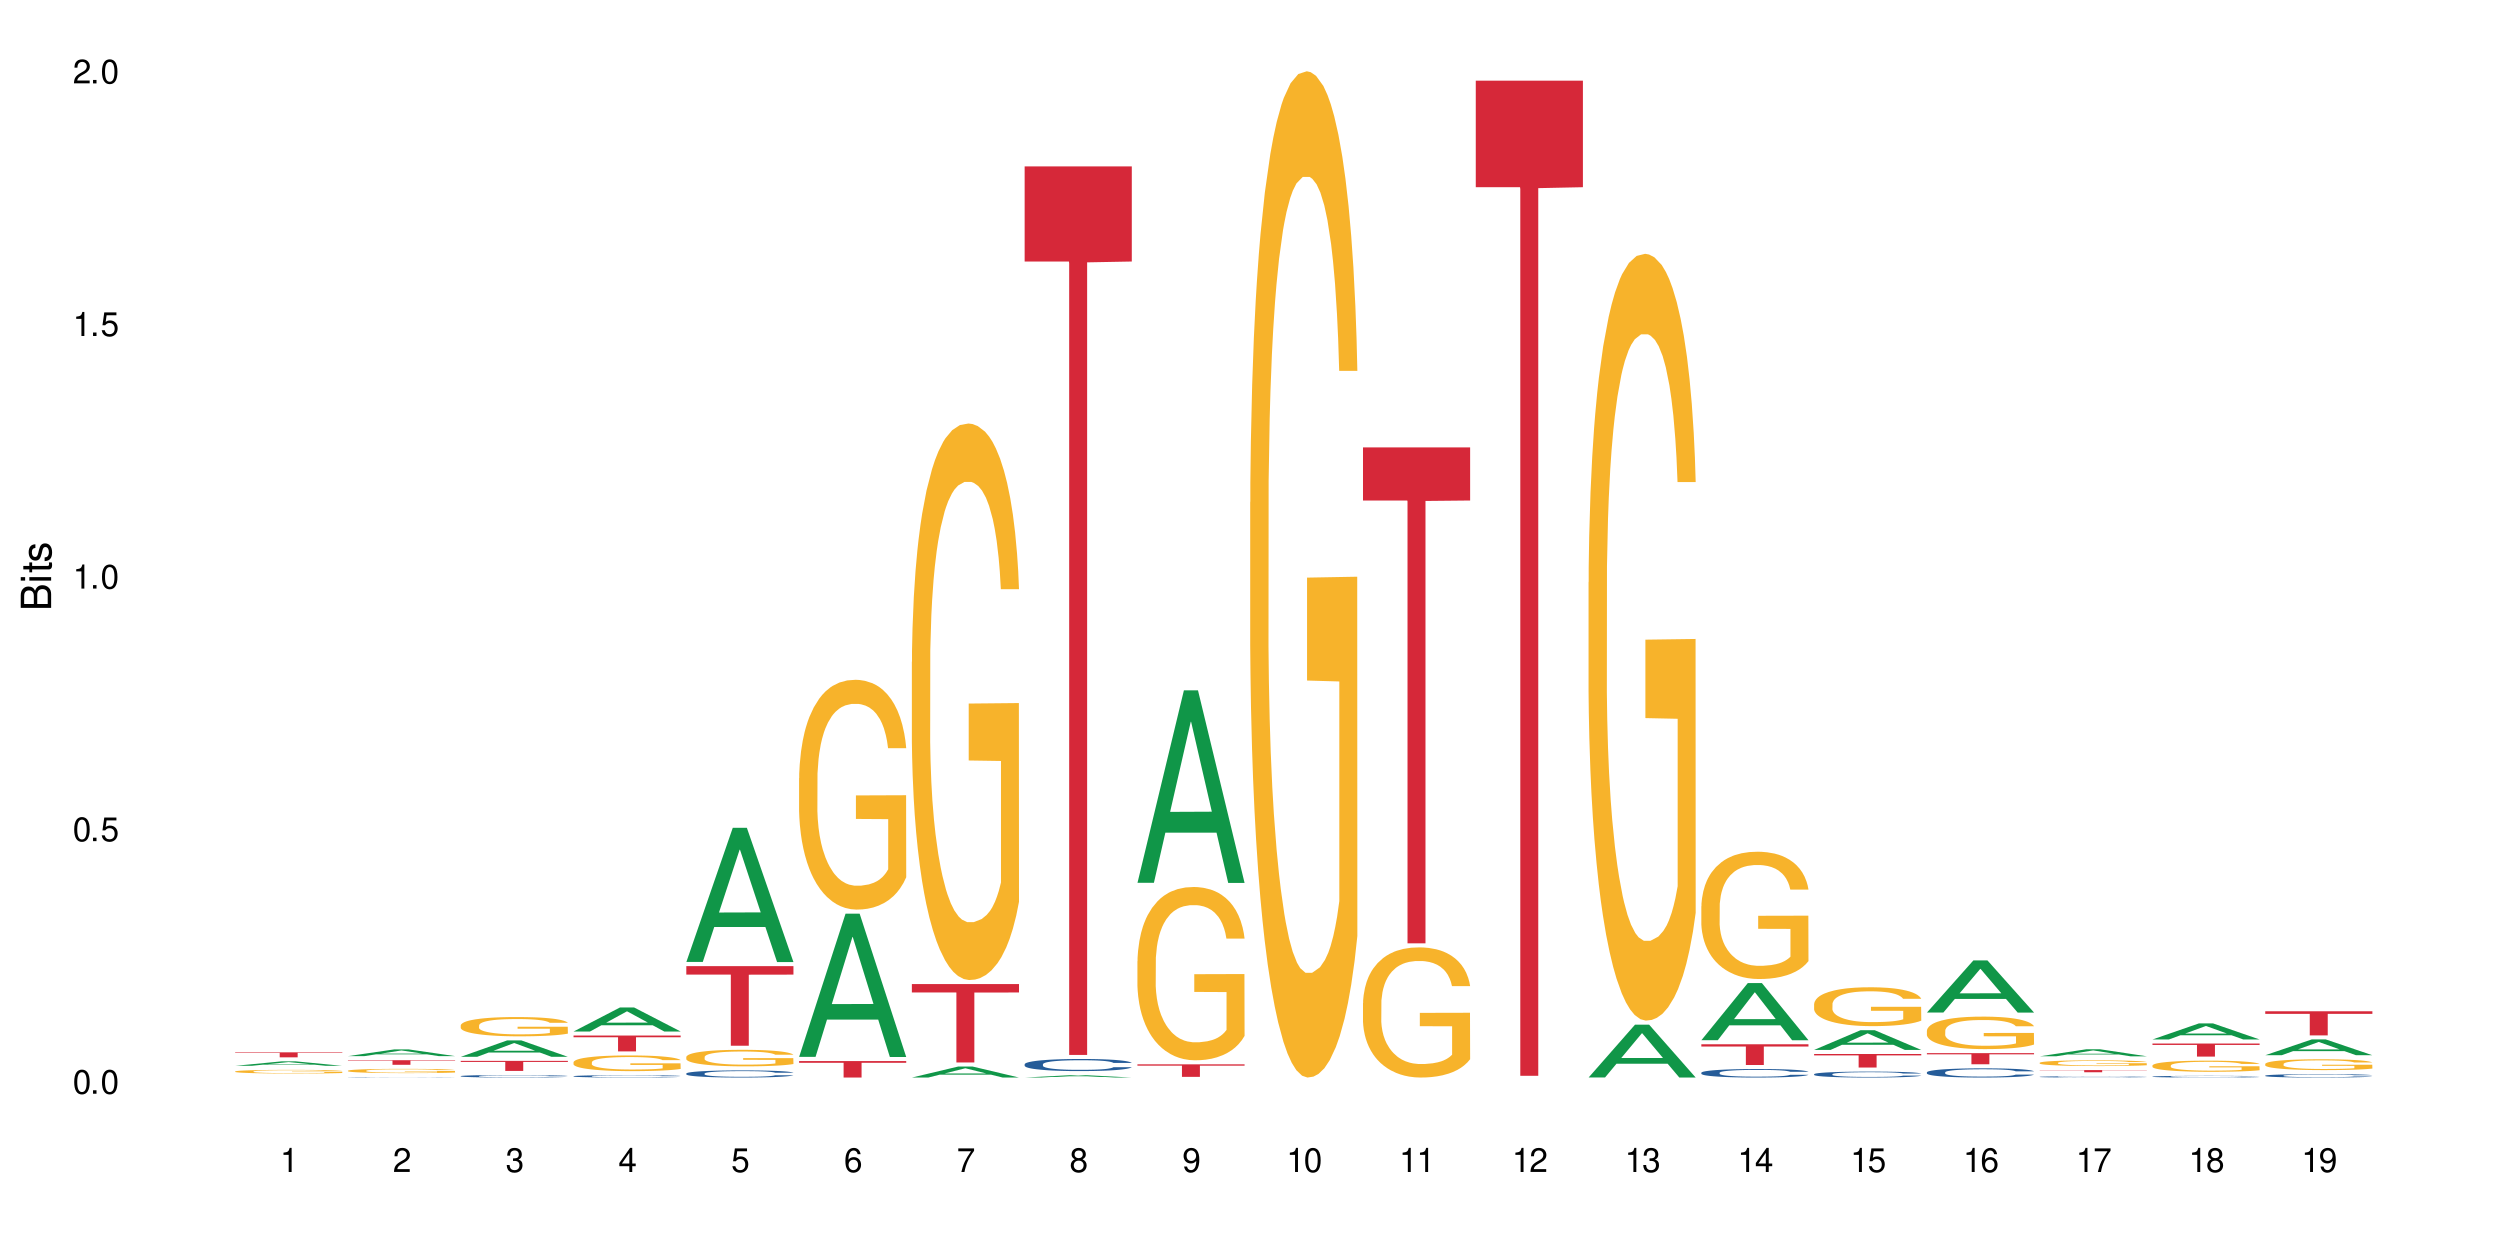 <?xml version="1.0" encoding="UTF-8"?>
<svg xmlns="http://www.w3.org/2000/svg" xmlns:xlink="http://www.w3.org/1999/xlink" width="720" height="360" viewBox="0 0 720 360">
<defs>
<g>
<g id="glyph-0-0">
</g>
<g id="glyph-0-1">
<path d="M 2.641 -6.938 C 2 -6.938 1.422 -6.656 1.078 -6.172 C 0.641 -5.562 0.406 -4.641 0.406 -3.359 C 0.406 -1.016 1.188 0.219 2.641 0.219 C 4.078 0.219 4.859 -1.016 4.859 -3.297 C 4.859 -4.641 4.656 -5.547 4.203 -6.172 C 3.844 -6.656 3.281 -6.938 2.641 -6.938 Z M 2.641 -6.188 C 3.547 -6.188 4 -5.25 4 -3.375 C 4 -1.406 3.562 -0.484 2.625 -0.484 C 1.734 -0.484 1.281 -1.438 1.281 -3.344 C 1.281 -5.25 1.734 -6.188 2.641 -6.188 Z M 2.641 -6.188 "/>
</g>
<g id="glyph-0-2">
<path d="M 1.828 -1 L 0.828 -1 L 0.828 0 L 1.828 0 Z M 1.828 -1 "/>
</g>
<g id="glyph-0-3">
<path d="M 4.562 -6.797 L 1.062 -6.797 L 0.547 -3.094 L 1.328 -3.094 C 1.719 -3.562 2.047 -3.734 2.578 -3.734 C 3.484 -3.734 4.062 -3.109 4.062 -2.094 C 4.062 -1.125 3.484 -0.531 2.578 -0.531 C 1.828 -0.531 1.375 -0.906 1.188 -1.672 L 0.328 -1.672 C 0.453 -1.109 0.547 -0.844 0.75 -0.594 C 1.125 -0.078 1.828 0.219 2.594 0.219 C 3.969 0.219 4.922 -0.781 4.922 -2.219 C 4.922 -3.562 4.031 -4.484 2.719 -4.484 C 2.25 -4.484 1.859 -4.359 1.469 -4.062 L 1.734 -5.969 L 4.562 -5.969 Z M 4.562 -6.797 "/>
</g>
<g id="glyph-0-4">
<path d="M 2.484 -4.938 L 2.484 0 L 3.328 0 L 3.328 -6.938 L 2.766 -6.938 C 2.469 -5.875 2.281 -5.734 0.984 -5.562 L 0.984 -4.938 Z M 2.484 -4.938 "/>
</g>
<g id="glyph-0-5">
<path d="M 4.859 -0.828 L 1.281 -0.828 C 1.359 -1.406 1.672 -1.781 2.5 -2.281 L 3.469 -2.828 C 4.406 -3.344 4.906 -4.062 4.906 -4.906 C 4.906 -5.484 4.672 -6.031 4.266 -6.406 C 3.859 -6.766 3.375 -6.938 2.719 -6.938 C 1.859 -6.938 1.219 -6.625 0.844 -6.031 C 0.609 -5.672 0.5 -5.234 0.484 -4.531 L 1.328 -4.531 C 1.359 -5.016 1.406 -5.281 1.531 -5.516 C 1.75 -5.938 2.188 -6.203 2.703 -6.203 C 3.469 -6.203 4.031 -5.641 4.031 -4.891 C 4.031 -4.344 3.719 -3.859 3.125 -3.516 L 2.234 -3 C 0.812 -2.172 0.406 -1.531 0.328 -0.016 L 4.859 -0.016 Z M 4.859 -0.828 "/>
</g>
<g id="glyph-0-6">
<path d="M 2.125 -3.188 L 2.578 -3.188 C 3.5 -3.188 3.984 -2.766 3.984 -1.922 C 3.984 -1.062 3.469 -0.531 2.594 -0.531 C 1.656 -0.531 1.203 -1 1.156 -2.016 L 0.312 -2.016 C 0.344 -1.453 0.438 -1.094 0.609 -0.781 C 0.953 -0.109 1.625 0.219 2.547 0.219 C 3.953 0.219 4.859 -0.625 4.859 -1.938 C 4.859 -2.828 4.516 -3.297 3.703 -3.594 C 4.344 -3.844 4.656 -4.328 4.656 -5.031 C 4.656 -6.219 3.875 -6.938 2.578 -6.938 C 1.203 -6.938 0.484 -6.172 0.453 -4.703 L 1.297 -4.703 C 1.312 -5.125 1.344 -5.359 1.453 -5.578 C 1.641 -5.969 2.062 -6.203 2.594 -6.203 C 3.344 -6.203 3.797 -5.75 3.797 -5 C 3.797 -4.516 3.609 -4.219 3.25 -4.047 C 3.016 -3.953 2.703 -3.922 2.125 -3.906 Z M 2.125 -3.188 "/>
</g>
<g id="glyph-0-7">
<path d="M 3.141 -1.672 L 3.141 0 L 3.984 0 L 3.984 -1.672 L 4.984 -1.672 L 4.984 -2.438 L 3.984 -2.438 L 3.984 -6.938 L 3.359 -6.938 L 0.266 -2.578 L 0.266 -1.672 Z M 3.141 -2.438 L 1 -2.438 L 3.141 -5.5 Z M 3.141 -2.438 "/>
</g>
<g id="glyph-0-8">
<path d="M 4.781 -5.125 C 4.609 -6.266 3.891 -6.938 2.844 -6.938 C 2.094 -6.938 1.422 -6.578 1.031 -5.953 C 0.594 -5.266 0.406 -4.422 0.406 -3.172 C 0.406 -2 0.578 -1.25 0.984 -0.641 C 1.359 -0.078 1.953 0.219 2.703 0.219 C 3.984 0.219 4.922 -0.75 4.922 -2.094 C 4.922 -3.375 4.062 -4.281 2.844 -4.281 C 2.172 -4.281 1.641 -4.031 1.281 -3.516 C 1.281 -5.234 1.828 -6.188 2.797 -6.188 C 3.391 -6.188 3.797 -5.797 3.938 -5.125 Z M 2.734 -3.531 C 3.547 -3.531 4.062 -2.953 4.062 -2.031 C 4.062 -1.156 3.484 -0.531 2.703 -0.531 C 1.922 -0.531 1.328 -1.188 1.328 -2.078 C 1.328 -2.938 1.906 -3.531 2.734 -3.531 Z M 2.734 -3.531 "/>
</g>
<g id="glyph-0-9">
<path d="M 4.984 -6.797 L 0.438 -6.797 L 0.438 -5.969 L 4.109 -5.969 C 2.5 -3.656 1.828 -2.234 1.328 0 L 2.219 0 C 2.594 -2.172 3.453 -4.047 4.984 -6.094 Z M 4.984 -6.797 "/>
</g>
<g id="glyph-0-10">
<path d="M 3.75 -3.656 C 4.469 -4.094 4.688 -4.438 4.688 -5.078 C 4.688 -6.172 3.844 -6.938 2.641 -6.938 C 1.438 -6.938 0.594 -6.172 0.594 -5.094 C 0.594 -4.438 0.812 -4.094 1.516 -3.656 C 0.734 -3.266 0.359 -2.703 0.359 -1.922 C 0.359 -0.656 1.281 0.219 2.641 0.219 C 3.984 0.219 4.922 -0.656 4.922 -1.922 C 4.922 -2.703 4.531 -3.266 3.75 -3.656 Z M 2.641 -6.188 C 3.359 -6.188 3.812 -5.75 3.812 -5.062 C 3.812 -4.406 3.344 -3.984 2.641 -3.984 C 1.922 -3.984 1.453 -4.406 1.453 -5.078 C 1.453 -5.75 1.922 -6.188 2.641 -6.188 Z M 2.641 -3.266 C 3.484 -3.266 4.062 -2.719 4.062 -1.906 C 4.062 -1.078 3.484 -0.531 2.625 -0.531 C 1.797 -0.531 1.219 -1.094 1.219 -1.906 C 1.219 -2.719 1.781 -3.266 2.641 -3.266 Z M 2.641 -3.266 "/>
</g>
<g id="glyph-0-11">
<path d="M 0.516 -1.578 C 0.672 -0.453 1.406 0.219 2.438 0.219 C 3.188 0.219 3.859 -0.141 4.266 -0.766 C 4.688 -1.453 4.891 -2.297 4.891 -3.547 C 4.891 -4.719 4.703 -5.453 4.312 -6.078 C 3.938 -6.641 3.344 -6.938 2.594 -6.938 C 1.297 -6.938 0.359 -5.969 0.359 -4.625 C 0.359 -3.344 1.234 -2.453 2.453 -2.453 C 3.094 -2.453 3.578 -2.672 4.016 -3.203 C 4 -1.484 3.469 -0.531 2.5 -0.531 C 1.906 -0.531 1.484 -0.906 1.359 -1.578 Z M 2.578 -6.203 C 3.375 -6.203 3.969 -5.531 3.969 -4.641 C 3.969 -3.797 3.391 -3.188 2.547 -3.188 C 1.734 -3.188 1.234 -3.766 1.234 -4.688 C 1.234 -5.562 1.797 -6.203 2.578 -6.203 Z M 2.578 -6.203 "/>
</g>
<g id="glyph-1-0">
</g>
<g id="glyph-1-1">
<path d="M 0 -0.953 L 0 -4.891 C 0 -5.719 -0.234 -6.344 -0.734 -6.797 C -1.188 -7.234 -1.812 -7.469 -2.5 -7.469 C -3.547 -7.469 -4.188 -7 -4.625 -5.875 C -4.984 -6.688 -5.625 -7.094 -6.531 -7.094 C -7.172 -7.094 -7.734 -6.859 -8.141 -6.391 C -8.562 -5.922 -8.75 -5.344 -8.75 -4.5 L -8.75 -0.953 Z M -4.984 -2.062 L -7.766 -2.062 L -7.766 -4.219 C -7.766 -4.844 -7.688 -5.203 -7.453 -5.5 C -7.219 -5.812 -6.859 -5.969 -6.375 -5.969 C -5.891 -5.969 -5.531 -5.812 -5.297 -5.5 C -5.062 -5.203 -4.984 -4.844 -4.984 -4.219 Z M -0.984 -2.062 L -4 -2.062 L -4 -4.781 C -4 -5.766 -3.438 -6.359 -2.484 -6.359 C -1.547 -6.359 -0.984 -5.766 -0.984 -4.781 Z M -0.984 -2.062 "/>
</g>
<g id="glyph-1-2">
<path d="M -6.281 -1.797 L -6.281 -0.797 L 0 -0.797 L 0 -1.797 Z M -8.75 -1.797 L -8.75 -0.797 L -7.484 -0.797 L -7.484 -1.797 Z M -8.75 -1.797 "/>
</g>
<g id="glyph-1-3">
<path d="M -6.281 -3.047 L -6.281 -2.016 L -8.016 -2.016 L -8.016 -1.016 L -6.281 -1.016 L -6.281 -0.172 L -5.469 -0.172 L -5.469 -1.016 L -0.719 -1.016 C -0.078 -1.016 0.281 -1.453 0.281 -2.234 C 0.281 -2.5 0.25 -2.719 0.188 -3.047 L -0.641 -3.047 C -0.609 -2.906 -0.594 -2.766 -0.594 -2.562 C -0.594 -2.141 -0.719 -2.016 -1.156 -2.016 L -5.469 -2.016 L -5.469 -3.047 Z M -6.281 -3.047 "/>
</g>
<g id="glyph-1-4">
<path d="M -4.531 -5.25 C -5.766 -5.25 -6.469 -4.422 -6.469 -2.969 C -6.469 -1.516 -5.719 -0.562 -4.547 -0.562 C -3.562 -0.562 -3.094 -1.062 -2.734 -2.562 L -2.516 -3.484 C -2.344 -4.188 -2.094 -4.469 -1.641 -4.469 C -1.047 -4.469 -0.641 -3.875 -0.641 -3 C -0.641 -2.453 -0.797 -2 -1.062 -1.75 C -1.25 -1.594 -1.422 -1.531 -1.875 -1.469 L -1.875 -0.406 C -0.422 -0.453 0.281 -1.266 0.281 -2.922 C 0.281 -4.5 -0.5 -5.516 -1.719 -5.516 C -2.656 -5.516 -3.172 -4.984 -3.469 -3.734 L -3.703 -2.766 C -3.891 -1.953 -4.156 -1.609 -4.594 -1.609 C -5.188 -1.609 -5.547 -2.125 -5.547 -2.938 C -5.547 -3.75 -5.203 -4.172 -4.531 -4.203 Z M -4.531 -5.25 "/>
</g>
</g>
</defs>
<rect x="-72" y="-36" width="864" height="432" fill="rgb(100%, 100%, 100%)" fill-opacity="1"/>
<path fill-rule="nonzero" fill="rgb(6.275%, 58.824%, 28.235%)" fill-opacity="1" d="M 67.73 306.957 L 67.766 306.953 L 81.117 305.668 L 85.172 305.668 L 98.59 306.957 L 93.875 306.957 L 90.512 306.621 L 75.773 306.621 L 72.477 306.957 L 67.73 306.957 L 77.191 306.48 L 89.16 306.48 L 83.191 305.879 L 83.125 305.879 L 83.059 305.883 L 77.16 306.48 L 77.191 306.48 Z M 67.73 306.957 "/>
<path fill-rule="nonzero" fill="rgb(96.863%, 70.196%, 16.863%)" fill-opacity="1" d="M 67.73 308.57 L 67.77 308.57 L 67.77 308.551 L 67.918 308.508 L 68.297 308.449 L 68.785 308.398 L 69.312 308.359 L 69.648 308.34 L 70.215 308.312 L 70.703 308.293 L 71.945 308.246 L 73.527 308.207 L 74.391 308.191 L 75.371 308.176 L 76.762 308.156 L 77.402 308.148 L 79.359 308.133 L 81.578 308.125 L 84.023 308.121 L 85.152 308.121 L 86.695 308.125 L 88.805 308.137 L 90.008 308.145 L 90.949 308.156 L 91.926 308.168 L 93.133 308.188 L 94.262 308.211 L 95.164 308.234 L 96.066 308.262 L 96.82 308.293 L 97.461 308.328 L 98.023 308.367 L 98.363 308.402 L 98.59 308.434 L 93.355 308.434 L 93.055 308.402 L 92.719 308.375 L 92.152 308.344 L 91.59 308.32 L 91.023 308.301 L 89.969 308.277 L 89.066 308.262 L 87.938 308.246 L 86.848 308.238 L 85.605 308.234 L 84.852 308.23 L 82.859 308.23 L 81.051 308.238 L 80 308.246 L 79.246 308.254 L 78.191 308.27 L 77.551 308.281 L 77.176 308.289 L 76.047 308.316 L 75.293 308.344 L 74.879 308.363 L 74.355 308.391 L 73.977 308.418 L 73.562 308.457 L 73.34 308.484 L 73.035 308.551 L 73 308.723 L 73.113 308.758 L 73.34 308.797 L 73.641 308.832 L 74.09 308.871 L 74.543 308.898 L 75.332 308.934 L 76.008 308.961 L 76.535 308.977 L 77.551 309 L 77.965 309.012 L 78.945 309.027 L 79.961 309.043 L 81.203 309.051 L 82.145 309.059 L 83.648 309.062 L 85.566 309.062 L 87.824 309.059 L 89.254 309.051 L 90.234 309.043 L 90.875 309.035 L 91.664 309.023 L 92.227 309.016 L 92.754 309.004 L 93.395 308.988 L 93.395 308.758 L 84.102 308.758 L 84.102 308.648 L 98.551 308.648 L 98.59 309.023 L 97.797 309.051 L 96.82 309.074 L 95.879 309.094 L 94.898 309.109 L 93.508 309.129 L 92.379 309.141 L 90.648 309.156 L 89.066 309.164 L 87.41 309.168 L 85.945 309.172 L 82.672 309.172 L 81.016 309.164 L 79.699 309.156 L 78.492 309.148 L 77.289 309.137 L 75.785 309.113 L 74.805 309.098 L 73.789 309.078 L 72.773 309.055 L 71.871 309.027 L 71.27 309.008 L 70.668 308.984 L 70.027 308.957 L 69.426 308.926 L 68.973 308.895 L 68.559 308.859 L 68.258 308.828 L 67.957 308.785 L 67.805 308.75 L 67.73 308.723 Z M 67.73 308.57 "/>
<path fill-rule="nonzero" fill="rgb(83.922%, 15.686%, 22.353%)" fill-opacity="1" d="M 67.73 303.066 L 98.59 303.066 L 98.59 303.219 L 85.727 303.223 L 85.727 304.504 L 80.555 304.504 L 80.555 303.223 L 80.48 303.219 L 67.73 303.219 Z M 67.73 303.066 "/>
<path fill-rule="nonzero" fill="rgb(6.275%, 58.824%, 28.235%)" fill-opacity="1" d="M 100.211 304.16 L 100.246 304.16 L 113.598 302.219 L 117.652 302.219 L 131.07 304.164 L 126.355 304.164 L 122.992 303.656 L 108.258 303.656 L 104.961 304.16 L 100.211 304.16 L 109.672 303.445 L 121.641 303.441 L 115.672 302.535 L 115.609 302.535 L 115.543 302.539 L 109.641 303.441 L 109.672 303.445 Z M 100.211 304.16 "/>
<path fill-rule="nonzero" fill="rgb(14.51%, 36.078%, 60%)" fill-opacity="1" d="M 100.211 310.27 L 100.25 310.27 L 100.25 310.266 L 100.363 310.262 L 100.625 310.258 L 100.891 310.254 L 101.566 310.246 L 102.508 310.242 L 103.484 310.238 L 104.199 310.234 L 104.84 310.234 L 106.309 310.23 L 107.25 310.227 L 108.266 310.227 L 109.508 310.223 L 112.441 310.223 L 113.945 310.219 L 119.141 310.219 L 120.23 310.223 L 122.453 310.223 L 124.219 310.227 L 125.801 310.227 L 126.516 310.23 L 127.645 310.234 L 128.512 310.234 L 129.113 310.238 L 129.789 310.242 L 130.391 310.246 L 131.07 310.258 L 125.801 310.258 L 125.539 310.254 L 125.234 310.25 L 124.672 310.246 L 124.105 310.242 L 123.316 310.238 L 122.602 310.238 L 121.625 310.234 L 119.855 310.234 L 118.988 310.23 L 114.699 310.23 L 113.23 310.234 L 110.523 310.234 L 109.582 310.238 L 108.941 310.238 L 108.152 310.242 L 107.586 310.246 L 106.949 310.25 L 106.57 310.25 L 106.234 310.254 L 105.934 310.258 L 105.707 310.262 L 105.555 310.266 L 105.48 310.27 L 105.48 310.285 L 105.555 310.289 L 105.742 310.293 L 106.234 310.297 L 106.949 310.305 L 107.777 310.309 L 108.566 310.312 L 109.016 310.312 L 109.621 310.316 L 110.559 310.316 L 111.914 310.32 L 120.27 310.32 L 121.66 310.316 L 122.527 310.316 L 123.281 310.312 L 123.844 310.312 L 124.219 310.309 L 124.785 310.309 L 125.234 310.305 L 125.574 310.301 L 125.801 310.297 L 131.07 310.297 L 130.844 310.301 L 130.164 310.309 L 129.641 310.312 L 129.035 310.312 L 128.172 310.316 L 127.457 310.32 L 126.516 310.324 L 125.648 310.324 L 124.711 310.328 L 122.414 310.328 L 121.438 310.332 L 111.465 310.332 L 109.543 310.328 L 108.152 310.328 L 107.062 310.324 L 106.121 310.324 L 105.066 310.32 L 103.711 310.316 L 102.883 310.312 L 102.32 310.309 L 101.68 310.305 L 101.227 310.301 L 100.703 310.297 L 100.324 310.289 L 100.211 310.281 Z M 100.211 310.27 "/>
<path fill-rule="nonzero" fill="rgb(96.863%, 70.196%, 16.863%)" fill-opacity="1" d="M 100.211 308.355 L 100.25 308.355 L 100.25 308.332 L 100.398 308.281 L 100.777 308.211 L 101.266 308.156 L 101.793 308.109 L 102.133 308.086 L 102.695 308.055 L 103.184 308.027 L 104.426 307.977 L 106.008 307.93 L 106.871 307.91 L 107.852 307.891 L 109.242 307.871 L 109.883 307.863 L 111.84 307.844 L 114.059 307.832 L 117.637 307.832 L 119.18 307.836 L 121.285 307.848 L 122.488 307.859 L 123.43 307.871 L 124.41 307.887 L 125.613 307.906 L 126.742 307.934 L 127.645 307.961 L 128.547 307.996 L 129.301 308.031 L 129.941 308.07 L 130.504 308.117 L 130.844 308.156 L 131.07 308.195 L 125.84 308.195 L 125.539 308.156 L 125.199 308.125 L 124.633 308.09 L 124.07 308.062 L 123.504 308.039 L 122.453 308.012 L 121.547 307.992 L 120.418 307.977 L 119.328 307.969 L 118.086 307.961 L 115.34 307.961 L 113.531 307.969 L 112.48 307.977 L 111.727 307.984 L 110.672 308 L 110.035 308.016 L 109.656 308.023 L 108.527 308.059 L 107.777 308.09 L 107.363 308.113 L 106.836 308.145 L 106.457 308.176 L 106.043 308.219 L 105.82 308.254 L 105.52 308.328 L 105.48 308.531 L 105.594 308.574 L 105.82 308.621 L 106.121 308.66 L 106.57 308.703 L 107.023 308.734 L 107.812 308.777 L 108.492 308.809 L 109.016 308.828 L 110.035 308.855 L 110.449 308.867 L 111.426 308.887 L 112.441 308.902 L 113.684 308.918 L 114.625 308.922 L 116.129 308.93 L 118.051 308.93 L 120.309 308.922 L 121.738 308.914 L 122.715 308.902 L 123.355 308.895 L 124.145 308.883 L 124.711 308.871 L 125.234 308.859 L 125.875 308.84 L 125.875 308.574 L 116.582 308.574 L 116.582 308.445 L 131.031 308.445 L 131.07 308.883 L 130.277 308.914 L 129.301 308.941 L 128.359 308.965 L 127.383 308.984 L 125.988 309.004 L 124.859 309.02 L 123.129 309.035 L 121.547 309.043 L 119.895 309.051 L 118.426 309.055 L 115.152 309.055 L 113.496 309.047 L 112.18 309.039 L 110.973 309.027 L 109.77 309.012 L 108.266 308.988 L 107.285 308.969 L 106.27 308.945 L 105.254 308.918 L 104.352 308.887 L 103.75 308.863 L 103.148 308.836 L 102.508 308.805 L 101.906 308.766 L 101.453 308.73 L 101.039 308.691 L 100.738 308.656 L 100.438 308.605 L 100.289 308.566 L 100.211 308.531 Z M 100.211 308.355 "/>
<path fill-rule="nonzero" fill="rgb(83.922%, 15.686%, 22.353%)" fill-opacity="1" d="M 100.211 305.328 L 131.07 305.328 L 131.07 305.469 L 118.207 305.473 L 118.207 306.668 L 113.035 306.668 L 113.035 305.473 L 112.961 305.469 L 100.211 305.469 Z M 100.211 305.328 "/>
<path fill-rule="nonzero" fill="rgb(6.275%, 58.824%, 28.235%)" fill-opacity="1" d="M 132.691 304.359 L 132.727 304.355 L 146.078 299.629 L 150.133 299.629 L 163.551 304.367 L 158.836 304.367 L 155.473 303.129 L 140.738 303.129 L 137.441 304.359 L 132.691 304.359 L 142.156 302.617 L 154.121 302.613 L 148.156 300.402 L 148.09 300.398 L 148.023 300.41 L 142.121 302.613 L 142.156 302.617 Z M 132.691 304.359 "/>
<path fill-rule="nonzero" fill="rgb(14.51%, 36.078%, 60%)" fill-opacity="1" d="M 132.691 309.914 L 132.73 309.914 L 132.73 309.898 L 132.844 309.875 L 133.105 309.84 L 133.371 309.82 L 134.047 309.777 L 134.988 309.742 L 135.969 309.711 L 136.684 309.691 L 137.32 309.68 L 138.789 309.656 L 139.73 309.641 L 140.746 309.629 L 141.988 309.617 L 142.891 309.613 L 144.922 309.602 L 146.43 309.598 L 147.594 309.594 L 150.117 309.594 L 151.621 309.598 L 152.711 309.602 L 153.918 309.605 L 154.934 309.613 L 156.703 309.629 L 158.281 309.645 L 158.996 309.656 L 160.125 309.68 L 160.992 309.699 L 161.594 309.715 L 162.27 309.742 L 162.871 309.77 L 163.324 309.805 L 163.551 309.836 L 158.281 309.836 L 158.02 309.809 L 157.719 309.785 L 157.152 309.758 L 156.59 309.738 L 155.797 309.719 L 155.082 309.707 L 154.105 309.695 L 153.238 309.688 L 152.336 309.68 L 151.469 309.676 L 149.816 309.672 L 147.18 309.672 L 145.715 309.68 L 144.922 309.684 L 143.793 309.691 L 143.004 309.703 L 142.062 309.715 L 141.422 309.727 L 140.633 309.742 L 140.07 309.758 L 139.43 309.781 L 139.051 309.797 L 138.715 309.816 L 138.414 309.84 L 138.188 309.863 L 138.035 309.887 L 137.961 309.914 L 137.961 310.016 L 138.035 310.043 L 138.227 310.07 L 138.715 310.109 L 139.43 310.145 L 140.258 310.176 L 141.047 310.195 L 141.5 310.203 L 142.102 310.215 L 143.043 310.23 L 144.395 310.242 L 145.188 310.246 L 146.391 310.254 L 150.754 310.254 L 151.734 310.25 L 152.75 310.242 L 154.141 310.234 L 155.008 310.223 L 155.762 310.211 L 156.324 310.195 L 156.703 310.184 L 157.266 310.164 L 157.719 310.141 L 158.055 310.117 L 158.281 310.094 L 163.551 310.094 L 163.324 310.121 L 162.984 310.148 L 162.648 310.168 L 162.121 310.191 L 161.52 310.211 L 160.652 310.234 L 159.938 310.25 L 158.996 310.27 L 158.133 310.281 L 157.191 310.293 L 155.797 310.305 L 154.895 310.312 L 153.918 310.32 L 152.75 310.324 L 151.281 310.328 L 149.703 310.332 L 146.652 310.332 L 145.488 310.328 L 143.945 310.324 L 142.023 310.309 L 140.633 310.297 L 139.543 310.285 L 138.602 310.27 L 137.547 310.254 L 136.191 310.223 L 135.363 310.199 L 134.801 310.18 L 134.16 310.156 L 133.711 310.133 L 133.184 310.094 L 132.805 310.047 L 132.691 310.008 Z M 132.691 309.914 "/>
<path fill-rule="nonzero" fill="rgb(96.863%, 70.196%, 16.863%)" fill-opacity="1" d="M 132.691 295.289 L 132.73 295.281 L 132.73 295.18 L 132.883 294.953 L 133.258 294.637 L 133.746 294.379 L 134.273 294.176 L 134.613 294.07 L 135.176 293.918 L 135.664 293.805 L 136.906 293.578 L 138.488 293.363 L 139.355 293.273 L 140.332 293.188 L 141.723 293.09 L 142.363 293.055 L 144.32 292.973 L 146.543 292.922 L 148.988 292.906 L 150.117 292.914 L 151.66 292.934 L 153.766 292.988 L 154.969 293.039 L 155.91 293.09 L 156.891 293.156 L 158.094 293.258 L 159.223 293.379 L 160.125 293.5 L 161.027 293.652 L 161.781 293.816 L 162.422 293.992 L 162.984 294.207 L 163.324 294.383 L 163.551 294.562 L 158.32 294.562 L 158.02 294.383 L 157.68 294.246 L 157.113 294.078 L 156.551 293.957 L 155.984 293.859 L 154.934 293.73 L 154.031 293.648 L 152.902 293.578 L 151.809 293.531 L 150.566 293.5 L 149.816 293.492 L 147.82 293.492 L 146.016 293.527 L 144.961 293.566 L 144.207 293.609 L 143.156 293.684 L 142.516 293.746 L 142.137 293.785 L 141.008 293.941 L 140.258 294.086 L 139.844 294.18 L 139.316 294.332 L 138.941 294.469 L 138.527 294.672 L 138.301 294.824 L 138 295.172 L 137.961 296.086 L 138.074 296.277 L 138.301 296.484 L 138.602 296.668 L 139.051 296.859 L 139.504 297.008 L 140.293 297.207 L 140.973 297.336 L 141.5 297.426 L 142.516 297.562 L 142.93 297.605 L 143.906 297.699 L 144.922 297.77 L 146.164 297.828 L 147.105 297.859 L 148.609 297.887 L 150.531 297.887 L 152.789 297.855 L 154.219 297.816 L 155.195 297.773 L 155.836 297.738 L 156.625 297.684 L 157.191 297.633 L 157.719 297.574 L 158.355 297.488 L 158.355 296.277 L 149.062 296.273 L 149.062 295.703 L 163.512 295.699 L 163.551 297.684 L 162.762 297.82 L 161.781 297.953 L 160.84 298.055 L 159.863 298.141 L 158.469 298.234 L 157.34 298.297 L 155.609 298.367 L 154.031 298.414 L 152.375 298.445 L 150.906 298.461 L 149.176 298.465 L 147.633 298.453 L 145.977 298.422 L 144.66 298.383 L 143.457 298.332 L 142.25 298.266 L 140.746 298.16 L 139.766 298.074 L 138.75 297.969 L 137.734 297.84 L 136.832 297.703 L 136.23 297.598 L 135.629 297.477 L 134.988 297.324 L 134.387 297.148 L 133.934 296.992 L 133.52 296.816 L 133.219 296.648 L 132.918 296.418 L 132.77 296.238 L 132.691 296.078 Z M 132.691 295.289 "/>
<path fill-rule="nonzero" fill="rgb(83.922%, 15.686%, 22.353%)" fill-opacity="1" d="M 132.691 305.531 L 163.551 305.531 L 163.551 305.84 L 150.691 305.844 L 150.691 308.43 L 145.516 308.43 L 145.516 305.844 L 145.441 305.84 L 132.691 305.84 Z M 132.691 305.531 "/>
<path fill-rule="nonzero" fill="rgb(6.275%, 58.824%, 28.235%)" fill-opacity="1" d="M 165.176 297.074 L 165.207 297.066 L 178.559 290.148 L 182.613 290.148 L 196.031 297.078 L 191.316 297.078 L 187.953 295.27 L 173.219 295.27 L 169.922 297.074 L 165.176 297.074 L 174.637 294.52 L 186.602 294.516 L 180.637 291.281 L 180.57 291.273 L 180.504 291.293 L 174.602 294.516 L 174.637 294.52 Z M 165.176 297.074 "/>
<path fill-rule="nonzero" fill="rgb(14.51%, 36.078%, 60%)" fill-opacity="1" d="M 165.176 309.949 L 165.211 309.945 L 165.211 309.934 L 165.324 309.91 L 165.59 309.879 L 165.852 309.859 L 166.527 309.82 L 167.469 309.785 L 168.449 309.758 L 169.164 309.742 L 169.801 309.73 L 171.27 309.707 L 172.211 309.695 L 173.227 309.684 L 174.469 309.672 L 175.371 309.668 L 177.402 309.656 L 178.91 309.652 L 184.102 309.652 L 185.195 309.656 L 186.398 309.66 L 187.414 309.668 L 189.184 309.68 L 190.762 309.699 L 191.477 309.707 L 192.605 309.727 L 193.473 309.746 L 194.074 309.762 L 194.75 309.785 L 195.355 309.812 L 195.805 309.844 L 196.031 309.871 L 190.762 309.871 L 190.5 309.848 L 190.199 309.828 L 189.633 309.801 L 189.07 309.785 L 188.277 309.766 L 187.562 309.754 L 186.586 309.742 L 185.719 309.734 L 184.816 309.73 L 183.953 309.727 L 182.297 309.723 L 179.66 309.723 L 178.195 309.73 L 177.402 309.734 L 176.273 309.742 L 175.484 309.75 L 174.543 309.762 L 173.906 309.773 L 173.113 309.789 L 172.551 309.805 L 171.91 309.824 L 171.535 309.84 L 171.195 309.855 L 170.895 309.879 L 170.668 309.898 L 170.52 309.922 L 170.441 309.945 L 170.441 310.043 L 170.52 310.062 L 170.707 310.09 L 171.195 310.129 L 171.91 310.16 L 172.738 310.188 L 173.527 310.207 L 173.98 310.215 L 174.582 310.223 L 175.523 310.238 L 176.879 310.25 L 177.668 310.254 L 178.871 310.258 L 180.113 310.262 L 181.77 310.262 L 183.238 310.258 L 184.215 310.258 L 185.23 310.25 L 186.625 310.242 L 187.488 310.23 L 188.242 310.219 L 188.805 310.207 L 189.184 310.195 L 189.746 310.176 L 190.199 310.156 L 190.535 310.133 L 190.762 310.113 L 196.031 310.113 L 195.805 310.137 L 195.465 310.164 L 195.129 310.18 L 194.602 310.203 L 194 310.223 L 193.133 310.242 L 192.418 310.258 L 191.477 310.273 L 190.613 310.285 L 189.672 310.297 L 188.277 310.309 L 187.375 310.312 L 186.398 310.32 L 185.23 310.324 L 183.762 310.328 L 182.184 310.332 L 179.137 310.332 L 177.969 310.328 L 176.426 310.324 L 174.508 310.312 L 173.113 310.301 L 172.023 310.289 L 171.082 310.277 L 170.027 310.258 L 168.672 310.23 L 167.848 310.211 L 167.281 310.191 L 166.641 310.168 L 166.191 310.148 L 165.664 310.113 L 165.285 310.066 L 165.176 310.035 Z M 165.176 309.949 "/>
<path fill-rule="nonzero" fill="rgb(96.863%, 70.196%, 16.863%)" fill-opacity="1" d="M 165.176 305.902 L 165.211 305.898 L 165.211 305.816 L 165.363 305.629 L 165.738 305.375 L 166.227 305.164 L 166.754 305 L 167.094 304.91 L 167.656 304.789 L 168.148 304.695 L 169.391 304.512 L 170.969 304.336 L 171.836 304.262 L 172.812 304.191 L 174.207 304.113 L 174.844 304.086 L 176.801 304.02 L 179.023 303.977 L 181.469 303.965 L 182.598 303.969 L 184.141 303.988 L 186.246 304.031 L 187.453 304.074 L 188.391 304.113 L 189.371 304.168 L 190.574 304.25 L 191.703 304.352 L 192.605 304.449 L 193.512 304.574 L 194.262 304.707 L 194.902 304.852 L 195.465 305.023 L 195.805 305.168 L 196.031 305.312 L 190.801 305.312 L 190.5 305.168 L 190.16 305.055 L 189.598 304.922 L 189.031 304.82 L 188.469 304.742 L 187.414 304.637 L 186.512 304.57 L 185.383 304.512 L 184.289 304.473 L 183.047 304.449 L 182.297 304.441 L 180.301 304.441 L 178.496 304.469 L 177.441 304.504 L 176.688 304.535 L 175.637 304.598 L 174.996 304.648 L 174.621 304.68 L 173.492 304.809 L 172.738 304.926 L 172.324 305.004 L 171.797 305.125 L 171.422 305.238 L 171.008 305.402 L 170.781 305.527 L 170.48 305.809 L 170.441 306.551 L 170.555 306.707 L 170.781 306.879 L 171.082 307.027 L 171.535 307.184 L 171.984 307.301 L 172.777 307.465 L 173.453 307.57 L 173.98 307.641 L 174.996 307.754 L 175.41 307.789 L 176.387 307.863 L 177.402 307.922 L 178.645 307.973 L 179.586 307.996 L 181.09 308.016 L 183.012 308.016 L 185.27 307.992 L 186.699 307.957 L 187.676 307.926 L 188.316 307.898 L 189.105 307.852 L 189.672 307.809 L 190.199 307.766 L 190.84 307.695 L 190.84 306.707 L 181.543 306.703 L 181.543 306.242 L 195.992 306.238 L 196.031 307.852 L 195.242 307.965 L 194.262 308.07 L 193.32 308.152 L 192.344 308.223 L 190.949 308.301 L 189.82 308.352 L 188.09 308.41 L 186.512 308.445 L 184.855 308.473 L 183.387 308.484 L 181.656 308.488 L 180.113 308.48 L 178.457 308.453 L 177.141 308.422 L 175.938 308.379 L 174.73 308.328 L 173.227 308.238 L 172.25 308.168 L 171.234 308.082 L 170.215 307.98 L 169.312 307.867 L 168.711 307.781 L 168.109 307.684 L 167.469 307.559 L 166.867 307.418 L 166.414 307.289 L 166 307.145 L 165.699 307.008 L 165.398 306.824 L 165.25 306.676 L 165.176 306.547 Z M 165.176 305.902 "/>
<path fill-rule="nonzero" fill="rgb(83.922%, 15.686%, 22.353%)" fill-opacity="1" d="M 165.176 298.242 L 196.031 298.242 L 196.031 298.73 L 183.172 298.734 L 183.172 302.801 L 177.996 302.801 L 177.996 298.738 L 177.922 298.73 L 165.176 298.73 Z M 165.176 298.242 "/>
<path fill-rule="nonzero" fill="rgb(6.275%, 58.824%, 28.235%)" fill-opacity="1" d="M 197.656 277.035 L 197.688 277 L 211.039 238.402 L 215.094 238.402 L 228.512 277.074 L 223.797 277.074 L 220.434 266.98 L 205.699 266.98 L 202.402 277.035 L 197.656 277.035 L 207.117 262.805 L 219.082 262.766 L 213.117 244.723 L 213.051 244.684 L 212.984 244.793 L 207.082 262.766 L 207.117 262.805 Z M 197.656 277.035 "/>
<path fill-rule="nonzero" fill="rgb(14.51%, 36.078%, 60%)" fill-opacity="1" d="M 197.656 309.168 L 197.691 309.168 L 197.691 309.121 L 197.805 309.051 L 198.07 308.961 L 198.332 308.898 L 199.012 308.789 L 199.949 308.68 L 200.93 308.598 L 201.645 308.547 L 202.285 308.512 L 203.75 308.441 L 204.691 308.406 L 205.707 308.375 L 206.949 308.34 L 207.852 308.324 L 209.887 308.293 L 211.391 308.277 L 212.559 308.273 L 215.078 308.273 L 216.582 308.281 L 217.676 308.289 L 218.879 308.305 L 219.895 308.324 L 221.664 308.363 L 223.242 308.418 L 223.957 308.445 L 225.086 308.504 L 225.953 308.562 L 226.555 308.609 L 227.234 308.68 L 227.836 308.766 L 228.285 308.859 L 228.512 308.941 L 223.242 308.941 L 222.98 308.867 L 222.68 308.809 L 222.113 308.73 L 221.551 308.676 L 220.762 308.621 L 220.047 308.586 L 219.066 308.551 L 218.203 308.527 L 217.297 308.512 L 216.434 308.5 L 214.777 308.488 L 212.859 308.488 L 212.145 308.492 L 210.676 308.508 L 209.887 308.52 L 208.758 308.547 L 207.965 308.57 L 207.023 308.609 L 206.387 308.641 L 205.594 308.691 L 205.031 308.734 L 204.391 308.797 L 204.016 308.844 L 203.676 308.895 L 203.375 308.957 L 203.148 309.023 L 203 309.094 L 202.922 309.16 L 202.922 309.453 L 203 309.52 L 203.188 309.598 L 203.676 309.715 L 204.391 309.812 L 205.219 309.891 L 206.008 309.949 L 206.461 309.977 L 207.062 310.004 L 208.004 310.043 L 209.359 310.082 L 210.148 310.094 L 211.352 310.109 L 212.594 310.117 L 214.25 310.117 L 215.719 310.109 L 216.695 310.102 L 217.711 310.086 L 219.105 310.055 L 219.969 310.023 L 220.723 309.988 L 221.285 309.953 L 221.664 309.922 L 222.227 309.863 L 222.68 309.801 L 223.02 309.734 L 223.242 309.672 L 228.512 309.672 L 228.285 309.746 L 227.949 309.82 L 227.609 309.875 L 227.082 309.938 L 226.48 309.996 L 225.613 310.062 L 224.898 310.105 L 223.957 310.152 L 223.094 310.188 L 222.152 310.223 L 220.762 310.258 L 219.855 310.277 L 218.879 310.293 L 217.711 310.309 L 216.246 310.324 L 214.664 310.332 L 213.195 310.332 L 211.617 310.328 L 210.449 310.32 L 208.906 310.305 L 206.988 310.27 L 205.594 310.234 L 204.504 310.199 L 203.562 310.16 L 202.508 310.109 L 201.156 310.027 L 200.328 309.965 L 199.762 309.91 L 199.121 309.836 L 198.672 309.773 L 198.145 309.668 L 197.77 309.531 L 197.656 309.43 Z M 197.656 309.168 "/>
<path fill-rule="nonzero" fill="rgb(96.863%, 70.196%, 16.863%)" fill-opacity="1" d="M 197.656 304.387 L 197.691 304.379 L 197.691 304.293 L 197.844 304.098 L 198.219 303.828 L 198.707 303.605 L 199.234 303.434 L 199.574 303.34 L 200.141 303.211 L 200.629 303.113 L 201.871 302.918 L 203.449 302.734 L 204.316 302.656 L 205.293 302.582 L 206.688 302.5 L 207.324 302.469 L 209.281 302.398 L 211.504 302.355 L 213.949 302.344 L 215.078 302.348 L 216.621 302.367 L 218.727 302.414 L 219.934 302.457 L 220.875 302.5 L 221.852 302.559 L 223.055 302.645 L 224.184 302.75 L 225.086 302.852 L 225.992 302.984 L 226.742 303.121 L 227.383 303.273 L 227.949 303.457 L 228.285 303.609 L 228.512 303.762 L 223.281 303.762 L 222.98 303.609 L 222.641 303.492 L 222.078 303.348 L 221.512 303.246 L 220.949 303.16 L 219.895 303.047 L 218.992 302.98 L 217.863 302.918 L 216.77 302.879 L 215.531 302.852 L 214.777 302.844 L 212.781 302.844 L 210.977 302.875 L 209.922 302.91 L 209.172 302.945 L 208.117 303.008 L 207.477 303.062 L 207.102 303.098 L 205.973 303.23 L 205.219 303.352 L 204.805 303.438 L 204.277 303.566 L 203.902 303.684 L 203.488 303.859 L 203.262 303.988 L 202.961 304.285 L 202.922 305.07 L 203.035 305.234 L 203.262 305.414 L 203.562 305.57 L 204.016 305.734 L 204.465 305.859 L 205.258 306.031 L 205.934 306.145 L 206.461 306.219 L 207.477 306.336 L 207.891 306.375 L 208.867 306.453 L 209.887 306.512 L 211.125 306.566 L 212.066 306.59 L 213.574 306.613 L 215.492 306.613 L 217.75 306.586 L 219.18 306.551 L 220.156 306.52 L 220.797 306.488 L 221.59 306.441 L 222.152 306.395 L 222.68 306.348 L 223.32 306.273 L 223.32 305.234 L 214.023 305.23 L 214.023 304.742 L 228.473 304.738 L 228.512 306.441 L 227.723 306.559 L 226.742 306.672 L 225.801 306.758 L 224.824 306.832 L 223.434 306.914 L 222.305 306.965 L 220.57 307.027 L 218.992 307.066 L 217.336 307.094 L 215.867 307.105 L 214.137 307.109 L 212.594 307.102 L 210.938 307.074 L 209.621 307.039 L 208.418 306.996 L 207.215 306.941 L 205.707 306.848 L 204.73 306.773 L 203.715 306.684 L 202.699 306.574 L 201.793 306.457 L 201.191 306.367 L 200.59 306.262 L 199.949 306.129 L 199.348 305.984 L 198.898 305.848 L 198.484 305.695 L 198.184 305.551 L 197.883 305.355 L 197.73 305.199 L 197.656 305.062 Z M 197.656 304.387 "/>
<path fill-rule="nonzero" fill="rgb(83.922%, 15.686%, 22.353%)" fill-opacity="1" d="M 197.656 278.238 L 228.512 278.238 L 228.512 280.691 L 215.652 280.715 L 215.652 301.18 L 210.477 301.18 L 210.477 280.734 L 210.402 280.691 L 197.656 280.691 Z M 197.656 278.238 "/>
<path fill-rule="nonzero" fill="rgb(6.275%, 58.824%, 28.235%)" fill-opacity="1" d="M 230.137 304.375 L 230.168 304.336 L 243.52 263.129 L 247.574 263.129 L 260.992 304.414 L 256.277 304.414 L 252.918 293.637 L 238.18 293.637 L 234.883 304.375 L 230.137 304.375 L 239.598 289.18 L 251.566 289.141 L 245.598 269.871 L 245.531 269.832 L 245.465 269.949 L 239.566 289.141 L 239.598 289.18 Z M 230.137 304.375 "/>
<path fill-rule="nonzero" fill="rgb(96.863%, 70.196%, 16.863%)" fill-opacity="1" d="M 230.137 224.125 L 230.172 224.066 L 230.172 222.855 L 230.324 220.137 L 230.699 216.391 L 231.191 213.309 L 231.715 210.891 L 232.055 209.621 L 232.621 207.805 L 233.109 206.477 L 234.352 203.758 L 235.93 201.219 L 236.797 200.129 L 237.773 199.102 L 239.168 197.953 L 239.809 197.531 L 241.766 196.562 L 243.984 195.961 L 246.43 195.777 L 247.559 195.84 L 249.102 196.082 L 251.211 196.746 L 252.414 197.352 L 253.355 197.953 L 254.332 198.738 L 255.535 199.949 L 256.664 201.398 L 257.57 202.852 L 258.473 204.664 L 259.223 206.598 L 259.863 208.715 L 260.43 211.25 L 260.766 213.367 L 260.992 215.484 L 255.762 215.484 L 255.461 213.367 L 255.121 211.734 L 254.559 209.742 L 253.992 208.289 L 253.43 207.141 L 252.375 205.57 L 251.473 204.602 L 250.344 203.758 L 249.254 203.215 L 248.012 202.852 L 247.258 202.73 L 245.262 202.73 L 243.457 203.152 L 242.402 203.637 L 241.652 204.121 L 240.598 205.027 L 239.957 205.75 L 239.582 206.234 L 238.453 208.109 L 237.699 209.801 L 237.285 210.949 L 236.758 212.762 L 236.383 214.395 L 235.969 216.812 L 235.742 218.625 L 235.441 222.734 L 235.406 233.617 L 235.516 235.914 L 235.742 238.391 L 236.043 240.566 L 236.496 242.863 L 236.945 244.617 L 237.738 246.973 L 238.414 248.547 L 238.941 249.574 L 239.957 251.203 L 240.371 251.75 L 241.352 252.836 L 242.367 253.684 L 243.609 254.406 L 244.547 254.77 L 246.055 255.074 L 247.973 255.074 L 250.23 254.711 L 251.66 254.227 L 252.641 253.742 L 253.277 253.32 L 254.07 252.656 L 254.633 252.051 L 255.16 251.387 L 255.801 250.359 L 255.801 235.914 L 246.504 235.852 L 246.504 229.082 L 260.957 229.023 L 260.992 252.656 L 260.203 254.289 L 259.223 255.859 L 258.285 257.066 L 257.305 258.094 L 255.914 259.242 L 254.785 259.969 L 253.055 260.816 L 251.473 261.359 L 249.816 261.723 L 248.348 261.902 L 246.617 261.965 L 245.074 261.844 L 243.418 261.48 L 242.102 260.996 L 240.898 260.391 L 239.695 259.605 L 238.188 258.336 L 237.211 257.309 L 236.195 256.039 L 235.18 254.527 L 234.277 252.898 L 233.672 251.629 L 233.07 250.176 L 232.43 248.363 L 231.828 246.309 L 231.379 244.434 L 230.965 242.32 L 230.664 240.324 L 230.363 237.605 L 230.211 235.43 L 230.137 233.555 Z M 230.137 224.125 "/>
<path fill-rule="nonzero" fill="rgb(83.922%, 15.686%, 22.353%)" fill-opacity="1" d="M 230.137 305.578 L 260.992 305.578 L 260.992 306.086 L 248.133 306.09 L 248.133 310.332 L 242.957 310.332 L 242.957 306.094 L 242.883 306.086 L 230.137 306.086 Z M 230.137 305.578 "/>
<path fill-rule="nonzero" fill="rgb(6.275%, 58.824%, 28.235%)" fill-opacity="1" d="M 262.617 310.328 L 262.648 310.328 L 276 307.152 L 280.059 307.152 L 293.473 310.332 L 288.762 310.332 L 285.398 309.5 L 270.66 309.5 L 267.363 310.328 L 262.617 310.328 L 272.078 309.16 L 284.047 309.156 L 278.078 307.672 L 278.012 307.668 L 277.945 307.676 L 272.047 309.156 L 272.078 309.16 Z M 262.617 310.328 "/>
<path fill-rule="nonzero" fill="rgb(96.863%, 70.196%, 16.863%)" fill-opacity="1" d="M 262.617 190.621 L 262.656 190.477 L 262.656 187.547 L 262.805 180.961 L 263.18 171.887 L 263.672 164.422 L 264.199 158.566 L 264.535 155.492 L 265.102 151.102 L 265.59 147.879 L 266.832 141.293 L 268.414 135.145 L 269.277 132.512 L 270.258 130.023 L 271.648 127.242 L 272.289 126.215 L 274.246 123.875 L 276.465 122.41 L 278.91 121.973 L 280.039 122.117 L 281.582 122.703 L 283.691 124.312 L 284.895 125.777 L 285.836 127.242 L 286.812 129.145 L 288.02 132.07 L 289.148 135.586 L 290.051 139.098 L 290.953 143.488 L 291.707 148.172 L 292.344 153.297 L 292.91 159.445 L 293.25 164.566 L 293.473 169.691 L 288.242 169.691 L 287.941 164.566 L 287.605 160.613 L 287.039 155.785 L 286.477 152.273 L 285.91 149.492 L 284.855 145.684 L 283.953 143.344 L 282.824 141.293 L 281.734 139.977 L 280.492 139.098 L 279.738 138.805 L 277.746 138.805 L 275.938 139.828 L 274.883 141 L 274.133 142.172 L 273.078 144.367 L 272.438 146.125 L 272.062 147.293 L 270.934 151.832 L 270.18 155.93 L 269.766 158.711 L 269.238 163.102 L 268.863 167.055 L 268.449 172.91 L 268.223 177.301 L 267.922 187.254 L 267.887 213.605 L 268 219.164 L 268.223 225.168 L 268.523 230.438 L 268.977 236 L 269.43 240.242 L 270.219 245.953 L 270.895 249.758 L 271.422 252.246 L 272.438 256.199 L 272.852 257.516 L 273.832 260.152 L 274.848 262.199 L 276.09 263.957 L 277.031 264.836 L 278.535 265.566 L 280.453 265.566 L 282.711 264.688 L 284.141 263.52 L 285.121 262.348 L 285.762 261.324 L 286.551 259.711 L 287.113 258.25 L 287.641 256.637 L 288.281 254.148 L 288.281 219.164 L 278.988 219.02 L 278.988 202.625 L 293.438 202.48 L 293.473 259.711 L 292.684 263.664 L 291.707 267.469 L 290.766 270.398 L 289.785 272.887 L 288.395 275.668 L 287.266 277.426 L 285.535 279.473 L 283.953 280.789 L 282.297 281.668 L 280.832 282.109 L 279.098 282.254 L 277.555 281.961 L 275.902 281.082 L 274.582 279.914 L 273.379 278.449 L 272.176 276.547 L 270.672 273.473 L 269.691 270.984 L 268.676 267.91 L 267.66 264.25 L 266.758 260.297 L 266.156 257.223 L 265.551 253.711 L 264.914 249.32 L 264.312 244.344 L 263.859 239.805 L 263.445 234.684 L 263.145 229.852 L 262.844 223.266 L 262.691 217.996 L 262.617 213.457 Z M 262.617 190.621 "/>
<path fill-rule="nonzero" fill="rgb(83.922%, 15.686%, 22.353%)" fill-opacity="1" d="M 262.617 283.418 L 293.473 283.418 L 293.473 285.836 L 280.613 285.855 L 280.613 305.988 L 275.441 305.988 L 275.441 285.875 L 275.363 285.836 L 262.617 285.836 Z M 262.617 283.418 "/>
<path fill-rule="nonzero" fill="rgb(6.275%, 58.824%, 28.235%)" fill-opacity="1" d="M 295.098 310.332 L 295.133 310.332 L 308.484 309.637 L 312.539 309.637 L 325.957 310.332 L 321.242 310.332 L 317.879 310.152 L 303.141 310.152 L 299.844 310.332 L 295.098 310.332 L 304.559 310.078 L 316.527 310.074 L 310.559 309.75 L 310.492 309.75 L 310.43 309.754 L 304.527 310.074 L 304.559 310.078 Z M 295.098 310.332 "/>
<path fill-rule="nonzero" fill="rgb(14.51%, 36.078%, 60%)" fill-opacity="1" d="M 295.098 306.504 L 295.137 306.504 L 295.137 306.426 L 295.25 306.305 L 295.512 306.152 L 295.777 306.047 L 296.453 305.859 L 297.395 305.676 L 298.371 305.535 L 299.086 305.453 L 299.727 305.391 L 301.195 305.273 L 302.137 305.211 L 303.152 305.156 L 304.395 305.102 L 305.297 305.07 L 307.328 305.02 L 308.832 305 L 310 304.988 L 312.52 304.988 L 314.027 305 L 315.117 305.016 L 316.32 305.043 L 317.336 305.07 L 319.105 305.141 L 320.688 305.23 L 321.402 305.281 L 322.531 305.379 L 323.395 305.477 L 324 305.559 L 324.676 305.676 L 325.277 305.82 L 325.73 305.984 L 325.957 306.121 L 320.688 306.121 L 320.422 305.992 L 320.121 305.895 L 319.559 305.762 L 318.992 305.672 L 318.203 305.578 L 317.488 305.52 L 316.512 305.457 L 315.645 305.418 L 314.742 305.391 L 313.875 305.371 L 312.219 305.352 L 310.301 305.352 L 309.586 305.359 L 308.117 305.383 L 307.328 305.406 L 306.199 305.449 L 305.41 305.492 L 304.469 305.555 L 303.828 305.609 L 303.039 305.691 L 302.473 305.766 L 301.836 305.871 L 301.457 305.949 L 301.117 306.039 L 300.816 306.145 L 300.594 306.258 L 300.441 306.375 L 300.367 306.488 L 300.367 306.984 L 300.441 307.098 L 300.629 307.23 L 301.117 307.426 L 301.836 307.594 L 302.66 307.73 L 303.453 307.824 L 303.902 307.867 L 304.504 307.918 L 305.445 307.984 L 306.801 308.047 L 307.59 308.074 L 308.797 308.098 L 310.039 308.109 L 311.691 308.109 L 313.16 308.098 L 314.141 308.082 L 315.156 308.059 L 316.547 308.004 L 317.414 307.953 L 318.164 307.891 L 318.73 307.832 L 319.105 307.781 L 319.672 307.68 L 320.121 307.574 L 320.461 307.461 L 320.688 307.352 L 325.957 307.352 L 325.73 307.48 L 325.391 307.605 L 325.051 307.695 L 324.523 307.809 L 323.922 307.906 L 323.059 308.02 L 322.344 308.094 L 321.402 308.172 L 320.535 308.23 L 319.594 308.285 L 318.203 308.352 L 317.301 308.383 L 316.32 308.41 L 315.156 308.438 L 313.688 308.457 L 312.105 308.473 L 310.641 308.473 L 309.059 308.469 L 307.895 308.457 L 306.352 308.426 L 304.43 308.367 L 303.039 308.309 L 301.945 308.25 L 301.008 308.184 L 299.953 308.098 L 298.598 307.957 L 297.77 307.852 L 297.207 307.762 L 296.566 307.637 L 296.113 307.523 L 295.586 307.348 L 295.211 307.121 L 295.098 306.945 Z M 295.098 306.504 "/>
<path fill-rule="nonzero" fill="rgb(83.922%, 15.686%, 22.353%)" fill-opacity="1" d="M 295.098 47.926 L 325.957 47.926 L 325.957 75.316 L 313.094 75.559 L 313.094 303.824 L 307.922 303.824 L 307.922 75.797 L 307.848 75.316 L 295.098 75.316 Z M 295.098 47.926 "/>
<path fill-rule="nonzero" fill="rgb(6.275%, 58.824%, 28.235%)" fill-opacity="1" d="M 327.578 254.238 L 327.613 254.188 L 340.965 198.812 L 345.02 198.812 L 358.438 254.289 L 353.723 254.289 L 350.359 239.809 L 335.625 239.809 L 332.328 254.238 L 327.578 254.238 L 337.039 233.82 L 349.008 233.766 L 343.039 207.879 L 342.977 207.824 L 342.91 207.98 L 337.008 233.766 L 337.039 233.82 Z M 327.578 254.238 "/>
<path fill-rule="nonzero" fill="rgb(96.863%, 70.196%, 16.863%)" fill-opacity="1" d="M 327.578 276.832 L 327.617 276.785 L 327.617 275.875 L 327.766 273.824 L 328.145 270.996 L 328.633 268.672 L 329.16 266.848 L 329.5 265.891 L 330.062 264.523 L 330.551 263.523 L 331.793 261.469 L 333.375 259.555 L 334.238 258.734 L 335.219 257.961 L 336.609 257.094 L 337.25 256.777 L 339.207 256.047 L 341.426 255.59 L 343.875 255.453 L 345.004 255.5 L 346.547 255.684 L 348.652 256.184 L 349.855 256.641 L 350.797 257.094 L 351.777 257.688 L 352.98 258.598 L 354.109 259.691 L 355.012 260.785 L 355.914 262.152 L 356.668 263.613 L 357.309 265.207 L 357.871 267.121 L 358.211 268.719 L 358.438 270.312 L 353.207 270.312 L 352.906 268.719 L 352.566 267.488 L 352 265.984 L 351.438 264.891 L 350.871 264.023 L 349.82 262.84 L 348.914 262.109 L 347.785 261.469 L 346.695 261.059 L 345.453 260.785 L 344.699 260.695 L 342.707 260.695 L 340.902 261.016 L 339.848 261.379 L 339.094 261.742 L 338.039 262.43 L 337.402 262.977 L 337.023 263.34 L 335.895 264.754 L 335.145 266.027 L 334.73 266.895 L 334.203 268.262 L 333.824 269.492 L 333.41 271.316 L 333.188 272.684 L 332.887 275.781 L 332.848 283.988 L 332.961 285.719 L 333.188 287.59 L 333.488 289.23 L 333.938 290.961 L 334.391 292.281 L 335.18 294.059 L 335.859 295.246 L 336.387 296.02 L 337.402 297.25 L 337.816 297.66 L 338.793 298.48 L 339.809 299.121 L 341.051 299.668 L 341.992 299.941 L 343.496 300.168 L 345.418 300.168 L 347.676 299.895 L 349.105 299.531 L 350.082 299.164 L 350.723 298.848 L 351.512 298.344 L 352.078 297.891 L 352.605 297.387 L 353.242 296.613 L 353.242 285.719 L 343.949 285.672 L 343.949 280.57 L 358.398 280.523 L 358.438 298.344 L 357.645 299.574 L 356.668 300.762 L 355.727 301.672 L 354.75 302.445 L 353.355 303.312 L 352.227 303.859 L 350.496 304.5 L 348.914 304.91 L 347.262 305.184 L 345.793 305.32 L 344.062 305.363 L 342.52 305.273 L 340.863 305 L 339.547 304.637 L 338.34 304.18 L 337.137 303.586 L 335.633 302.629 L 334.652 301.855 L 333.637 300.898 L 332.621 299.758 L 331.719 298.527 L 331.117 297.57 L 330.516 296.477 L 329.875 295.109 L 329.273 293.559 L 328.82 292.145 L 328.406 290.551 L 328.105 289.047 L 327.805 286.996 L 327.656 285.355 L 327.578 283.941 Z M 327.578 276.832 "/>
<path fill-rule="nonzero" fill="rgb(83.922%, 15.686%, 22.353%)" fill-opacity="1" d="M 327.578 306.527 L 358.438 306.527 L 358.438 306.914 L 345.574 306.918 L 345.574 310.133 L 340.402 310.133 L 340.402 306.922 L 340.328 306.914 L 327.578 306.914 Z M 327.578 306.527 "/>
<path fill-rule="nonzero" fill="rgb(96.863%, 70.196%, 16.863%)" fill-opacity="1" d="M 360.059 144.652 L 360.098 144.387 L 360.098 139.094 L 360.25 127.184 L 360.625 110.777 L 361.113 97.277 L 361.641 86.691 L 361.98 81.133 L 362.543 73.195 L 363.031 67.371 L 364.273 55.461 L 365.855 44.348 L 366.723 39.582 L 367.699 35.082 L 369.09 30.055 L 369.73 28.203 L 371.688 23.965 L 373.91 21.32 L 376.355 20.527 L 377.484 20.789 L 379.027 21.848 L 381.133 24.762 L 382.336 27.406 L 383.277 30.055 L 384.258 33.496 L 385.461 38.789 L 386.59 45.141 L 387.492 51.492 L 388.395 59.43 L 389.148 67.902 L 389.789 77.164 L 390.352 88.281 L 390.691 97.543 L 390.918 106.805 L 385.688 106.805 L 385.387 97.543 L 385.047 90.398 L 384.484 81.664 L 383.918 75.312 L 383.355 70.281 L 382.301 63.402 L 381.398 59.168 L 380.27 55.461 L 379.176 53.078 L 377.934 51.492 L 377.184 50.961 L 375.188 50.961 L 373.383 52.816 L 372.328 54.934 L 371.574 57.051 L 370.523 61.02 L 369.883 64.195 L 369.504 66.312 L 368.375 74.516 L 367.625 81.93 L 367.211 86.957 L 366.684 94.898 L 366.309 102.043 L 365.895 112.629 L 365.668 120.57 L 365.367 138.566 L 365.328 186.207 L 365.441 196.262 L 365.668 207.113 L 365.969 216.641 L 366.418 226.699 L 366.871 234.375 L 367.66 244.695 L 368.34 251.578 L 368.867 256.078 L 369.883 263.223 L 370.297 265.605 L 371.273 270.367 L 372.289 274.074 L 373.531 277.25 L 374.473 278.836 L 375.977 280.16 L 377.898 280.16 L 380.156 278.574 L 381.586 276.457 L 382.562 274.34 L 383.203 272.484 L 383.992 269.574 L 384.559 266.926 L 385.086 264.016 L 385.723 259.516 L 385.723 196.262 L 376.43 195.996 L 376.43 166.355 L 390.879 166.09 L 390.918 269.574 L 390.129 276.719 L 389.148 283.602 L 388.207 288.895 L 387.23 293.395 L 385.836 298.422 L 384.707 301.598 L 382.977 305.305 L 381.398 307.688 L 379.742 309.273 L 378.273 310.066 L 376.543 310.332 L 375 309.805 L 373.344 308.215 L 372.027 306.098 L 370.824 303.453 L 369.617 300.012 L 368.113 294.453 L 367.137 289.953 L 366.117 284.395 L 365.102 277.777 L 364.199 270.633 L 363.598 265.074 L 362.996 258.723 L 362.355 250.781 L 361.754 241.785 L 361.301 233.578 L 360.887 224.316 L 360.586 215.582 L 360.285 203.672 L 360.137 194.145 L 360.059 185.941 Z M 360.059 144.652 "/>
<path fill-rule="nonzero" fill="rgb(96.863%, 70.196%, 16.863%)" fill-opacity="1" d="M 392.543 288.898 L 392.578 288.867 L 392.578 288.18 L 392.73 286.641 L 393.105 284.516 L 393.594 282.77 L 394.121 281.402 L 394.461 280.684 L 395.023 279.656 L 395.516 278.902 L 396.758 277.363 L 398.336 275.922 L 399.203 275.309 L 400.18 274.727 L 401.574 274.074 L 402.211 273.836 L 404.168 273.289 L 406.391 272.945 L 408.836 272.844 L 409.965 272.875 L 411.508 273.012 L 413.613 273.391 L 414.82 273.73 L 415.758 274.074 L 416.738 274.52 L 417.941 275.203 L 419.07 276.027 L 419.973 276.848 L 420.879 277.875 L 421.629 278.969 L 422.27 280.168 L 422.832 281.605 L 423.172 282.805 L 423.398 284.004 L 418.168 284.004 L 417.867 282.805 L 417.527 281.883 L 416.965 280.75 L 416.398 279.93 L 415.836 279.277 L 414.781 278.387 L 413.879 277.84 L 412.75 277.363 L 411.656 277.055 L 410.414 276.848 L 409.664 276.781 L 407.668 276.781 L 405.863 277.02 L 404.809 277.293 L 404.055 277.566 L 403.004 278.082 L 402.363 278.492 L 401.988 278.766 L 400.859 279.828 L 400.105 280.785 L 399.691 281.438 L 399.164 282.465 L 398.789 283.387 L 398.375 284.758 L 398.148 285.785 L 397.848 288.113 L 397.809 294.273 L 397.922 295.574 L 398.148 296.98 L 398.449 298.211 L 398.902 299.512 L 399.352 300.508 L 400.145 301.84 L 400.82 302.73 L 401.348 303.312 L 402.363 304.238 L 402.777 304.547 L 403.754 305.164 L 404.77 305.641 L 406.012 306.051 L 406.953 306.258 L 408.461 306.43 L 410.379 306.43 L 412.637 306.223 L 414.066 305.949 L 415.043 305.676 L 415.684 305.438 L 416.473 305.059 L 417.039 304.719 L 417.566 304.34 L 418.207 303.758 L 418.207 295.574 L 408.91 295.543 L 408.91 291.707 L 423.359 291.672 L 423.398 305.059 L 422.609 305.984 L 421.629 306.875 L 420.688 307.559 L 419.711 308.141 L 418.316 308.793 L 417.188 309.203 L 415.457 309.684 L 413.879 309.988 L 412.223 310.195 L 410.754 310.297 L 409.023 310.332 L 407.48 310.266 L 405.824 310.059 L 404.508 309.785 L 403.305 309.441 L 402.098 308.996 L 400.594 308.277 L 399.617 307.695 L 398.602 306.977 L 397.582 306.121 L 396.68 305.195 L 396.078 304.477 L 395.477 303.656 L 394.836 302.629 L 394.234 301.465 L 393.781 300.402 L 393.371 299.207 L 393.066 298.074 L 392.766 296.535 L 392.617 295.301 L 392.543 294.242 Z M 392.543 288.898 "/>
<path fill-rule="nonzero" fill="rgb(83.922%, 15.686%, 22.353%)" fill-opacity="1" d="M 392.543 128.855 L 423.398 128.855 L 423.398 144.145 L 410.539 144.277 L 410.539 271.68 L 405.363 271.68 L 405.363 144.41 L 405.289 144.145 L 392.543 144.145 Z M 392.543 128.855 "/>
<path fill-rule="nonzero" fill="rgb(83.922%, 15.686%, 22.353%)" fill-opacity="1" d="M 425.023 23.238 L 455.879 23.238 L 455.879 53.914 L 443.02 54.184 L 443.02 309.824 L 437.844 309.824 L 437.844 54.453 L 437.77 53.914 L 425.023 53.914 Z M 425.023 23.238 "/>
<path fill-rule="nonzero" fill="rgb(6.275%, 58.824%, 28.235%)" fill-opacity="1" d="M 457.504 310.316 L 457.535 310.305 L 470.887 295.098 L 474.941 295.098 L 488.359 310.332 L 483.645 310.332 L 480.285 306.355 L 465.547 306.355 L 462.25 310.316 L 457.504 310.316 L 466.965 304.711 L 478.934 304.695 L 472.965 297.59 L 472.898 297.574 L 472.832 297.617 L 466.934 304.695 L 466.965 304.711 Z M 457.504 310.316 "/>
<path fill-rule="nonzero" fill="rgb(96.863%, 70.196%, 16.863%)" fill-opacity="1" d="M 457.504 167.684 L 457.543 167.484 L 457.543 163.449 L 457.691 154.375 L 458.066 141.871 L 458.559 131.586 L 459.082 123.516 L 459.422 119.281 L 459.988 113.23 L 460.477 108.793 L 461.719 99.719 L 463.297 91.25 L 464.164 87.617 L 465.141 84.191 L 466.535 80.359 L 467.176 78.945 L 469.133 75.719 L 471.352 73.703 L 473.797 73.098 L 474.926 73.301 L 476.469 74.105 L 478.578 76.324 L 479.781 78.34 L 480.723 80.359 L 481.699 82.98 L 482.902 87.012 L 484.031 91.855 L 484.938 96.695 L 485.84 102.746 L 486.59 109.199 L 487.23 116.258 L 487.797 124.727 L 488.133 131.785 L 488.359 138.844 L 483.129 138.844 L 482.828 131.785 L 482.488 126.34 L 481.926 119.684 L 481.359 114.844 L 480.797 111.012 L 479.742 105.77 L 478.84 102.543 L 477.711 99.719 L 476.621 97.902 L 475.379 96.695 L 474.625 96.289 L 472.633 96.289 L 470.824 97.703 L 469.77 99.316 L 469.02 100.93 L 467.965 103.953 L 467.324 106.375 L 466.949 107.988 L 465.82 114.238 L 465.066 119.887 L 464.652 123.719 L 464.125 129.77 L 463.75 135.215 L 463.336 143.281 L 463.109 149.332 L 462.809 163.047 L 462.773 199.348 L 462.883 207.012 L 463.109 215.281 L 463.41 222.543 L 463.863 230.203 L 464.316 236.055 L 465.105 243.918 L 465.781 249.164 L 466.309 252.59 L 467.324 258.035 L 467.738 259.852 L 468.719 263.48 L 469.734 266.305 L 470.977 268.727 L 471.914 269.938 L 473.422 270.945 L 475.34 270.945 L 477.598 269.734 L 479.027 268.121 L 480.008 266.508 L 480.645 265.094 L 481.438 262.875 L 482 260.859 L 482.527 258.641 L 483.168 255.215 L 483.168 207.012 L 473.871 206.809 L 473.871 184.223 L 488.324 184.02 L 488.359 262.875 L 487.57 268.32 L 486.59 273.566 L 485.652 277.598 L 484.672 281.027 L 483.281 284.859 L 482.152 287.281 L 480.422 290.102 L 478.84 291.918 L 477.184 293.129 L 475.715 293.734 L 473.984 293.934 L 472.441 293.531 L 470.785 292.32 L 469.469 290.707 L 468.266 288.691 L 467.062 286.07 L 465.555 281.836 L 464.578 278.406 L 463.562 274.172 L 462.547 269.129 L 461.645 263.684 L 461.039 259.449 L 460.438 254.609 L 459.801 248.559 L 459.195 241.699 L 458.746 235.449 L 458.332 228.391 L 458.031 221.734 L 457.73 212.66 L 457.578 205.398 L 457.504 199.148 Z M 457.504 167.684 "/>
<path fill-rule="nonzero" fill="rgb(6.275%, 58.824%, 28.235%)" fill-opacity="1" d="M 489.984 299.574 L 490.016 299.559 L 503.367 283.125 L 507.426 283.125 L 520.84 299.59 L 516.129 299.59 L 512.766 295.293 L 498.027 295.293 L 494.73 299.574 L 489.984 299.574 L 499.445 293.516 L 511.414 293.5 L 505.445 285.816 L 505.379 285.801 L 505.312 285.844 L 499.414 293.5 L 499.445 293.516 Z M 489.984 299.574 "/>
<path fill-rule="nonzero" fill="rgb(14.51%, 36.078%, 60%)" fill-opacity="1" d="M 489.984 308.945 L 490.023 308.941 L 490.023 308.891 L 490.137 308.805 L 490.398 308.695 L 490.66 308.621 L 491.34 308.488 L 492.281 308.363 L 493.258 308.262 L 493.973 308.203 L 494.613 308.16 L 496.082 308.078 L 497.02 308.035 L 498.039 307.996 L 499.277 307.957 L 500.184 307.934 L 502.215 307.898 L 503.719 307.883 L 504.887 307.879 L 507.406 307.879 L 508.914 307.887 L 510.004 307.898 L 511.207 307.914 L 512.223 307.934 L 513.992 307.984 L 515.574 308.047 L 516.289 308.082 L 517.418 308.152 L 518.281 308.219 L 518.883 308.277 L 519.562 308.363 L 520.164 308.461 L 520.617 308.578 L 520.84 308.672 L 515.574 308.672 L 515.309 308.586 L 515.008 308.516 L 514.445 308.422 L 513.879 308.355 L 513.09 308.293 L 512.375 308.25 L 511.395 308.207 L 510.531 308.18 L 509.629 308.16 L 508.762 308.145 L 507.105 308.133 L 505.188 308.133 L 504.473 308.137 L 503.004 308.156 L 502.215 308.172 L 501.086 308.203 L 500.297 308.23 L 499.355 308.277 L 498.715 308.316 L 497.926 308.371 L 497.359 308.426 L 496.719 308.5 L 496.344 308.555 L 496.004 308.617 L 495.703 308.691 L 495.477 308.77 L 495.328 308.852 L 495.254 308.934 L 495.254 309.281 L 495.328 309.363 L 495.516 309.457 L 496.004 309.594 L 496.719 309.715 L 497.547 309.809 L 498.34 309.875 L 498.789 309.906 L 499.391 309.941 L 500.332 309.988 L 501.688 310.031 L 502.477 310.051 L 503.684 310.066 L 504.922 310.078 L 506.578 310.078 L 508.047 310.066 L 509.027 310.055 L 510.043 310.039 L 511.434 310 L 512.301 309.965 L 513.051 309.922 L 513.617 309.879 L 513.992 309.844 L 514.559 309.773 L 515.008 309.695 L 515.348 309.617 L 515.574 309.543 L 520.84 309.543 L 520.617 309.633 L 520.277 309.719 L 519.938 309.785 L 519.41 309.863 L 518.809 309.934 L 517.945 310.012 L 517.23 310.062 L 516.289 310.121 L 515.422 310.16 L 514.48 310.199 L 513.09 310.246 L 512.188 310.266 L 511.207 310.289 L 510.043 310.305 L 508.574 310.32 L 506.992 310.332 L 505.527 310.332 L 503.945 310.328 L 502.777 310.32 L 501.234 310.297 L 499.316 310.258 L 497.926 310.215 L 496.832 310.172 L 495.891 310.129 L 494.84 310.066 L 493.484 309.969 L 492.656 309.891 L 492.09 309.828 L 491.453 309.742 L 491 309.664 L 490.473 309.539 L 490.098 309.379 L 489.984 309.254 Z M 489.984 308.945 "/>
<path fill-rule="nonzero" fill="rgb(96.863%, 70.196%, 16.863%)" fill-opacity="1" d="M 489.984 261 L 490.023 260.965 L 490.023 260.297 L 490.172 258.789 L 490.551 256.711 L 491.039 255.004 L 491.566 253.664 L 491.902 252.961 L 492.469 251.957 L 492.957 251.223 L 494.199 249.715 L 495.781 248.309 L 496.645 247.703 L 497.625 247.137 L 499.016 246.5 L 499.656 246.266 L 501.613 245.73 L 503.832 245.395 L 506.277 245.293 L 507.406 245.328 L 508.949 245.461 L 511.059 245.828 L 512.262 246.164 L 513.203 246.5 L 514.18 246.934 L 515.387 247.605 L 516.516 248.406 L 517.418 249.211 L 518.32 250.215 L 519.074 251.289 L 519.711 252.461 L 520.277 253.867 L 520.617 255.039 L 520.84 256.211 L 515.609 256.211 L 515.309 255.039 L 514.973 254.133 L 514.406 253.027 L 513.844 252.227 L 513.277 251.59 L 512.223 250.719 L 511.32 250.184 L 510.191 249.715 L 509.102 249.414 L 507.859 249.211 L 507.105 249.145 L 505.113 249.145 L 503.305 249.379 L 502.254 249.648 L 501.5 249.914 L 500.445 250.418 L 499.805 250.82 L 499.43 251.086 L 498.301 252.125 L 497.547 253.062 L 497.133 253.699 L 496.605 254.703 L 496.23 255.609 L 495.816 256.945 L 495.59 257.953 L 495.289 260.227 L 495.254 266.254 L 495.367 267.527 L 495.59 268.902 L 495.891 270.105 L 496.344 271.379 L 496.797 272.352 L 497.586 273.656 L 498.262 274.527 L 498.789 275.098 L 499.805 276 L 500.219 276.301 L 501.199 276.902 L 502.215 277.371 L 503.457 277.773 L 504.398 277.977 L 505.902 278.145 L 507.82 278.145 L 510.078 277.941 L 511.508 277.676 L 512.488 277.406 L 513.129 277.172 L 513.918 276.805 L 514.48 276.469 L 515.008 276.102 L 515.648 275.531 L 515.648 267.527 L 506.355 267.496 L 506.355 263.746 L 520.805 263.711 L 520.84 276.805 L 520.051 277.707 L 519.074 278.578 L 518.133 279.25 L 517.152 279.816 L 515.762 280.453 L 514.633 280.855 L 512.902 281.324 L 511.32 281.625 L 509.664 281.828 L 508.199 281.926 L 506.465 281.961 L 504.922 281.895 L 503.27 281.691 L 501.949 281.426 L 500.746 281.09 L 499.543 280.656 L 498.039 279.953 L 497.059 279.383 L 496.043 278.68 L 495.027 277.84 L 494.125 276.938 L 493.523 276.234 L 492.918 275.43 L 492.281 274.426 L 491.68 273.289 L 491.227 272.25 L 490.812 271.078 L 490.512 269.973 L 490.211 268.465 L 490.059 267.262 L 489.984 266.223 Z M 489.984 261 "/>
<path fill-rule="nonzero" fill="rgb(83.922%, 15.686%, 22.353%)" fill-opacity="1" d="M 489.984 300.754 L 520.84 300.754 L 520.84 301.395 L 507.98 301.398 L 507.98 306.715 L 502.809 306.715 L 502.809 301.402 L 502.73 301.395 L 489.984 301.395 Z M 489.984 300.754 "/>
<path fill-rule="nonzero" fill="rgb(6.275%, 58.824%, 28.235%)" fill-opacity="1" d="M 522.465 302.375 L 522.5 302.367 L 535.852 296.691 L 539.906 296.691 L 553.324 302.379 L 548.609 302.379 L 545.246 300.895 L 530.508 300.895 L 527.211 302.375 L 522.465 302.375 L 531.926 300.281 L 543.895 300.277 L 537.926 297.621 L 537.859 297.617 L 537.797 297.633 L 531.895 300.277 L 531.926 300.281 Z M 522.465 302.375 "/>
<path fill-rule="nonzero" fill="rgb(14.51%, 36.078%, 60%)" fill-opacity="1" d="M 522.465 309.367 L 522.504 309.363 L 522.504 309.328 L 522.617 309.27 L 522.879 309.191 L 523.145 309.141 L 523.82 309.047 L 524.762 308.961 L 525.738 308.891 L 526.453 308.852 L 527.094 308.82 L 528.562 308.762 L 529.504 308.73 L 530.52 308.703 L 531.762 308.68 L 532.664 308.664 L 534.695 308.637 L 536.199 308.625 L 537.367 308.621 L 539.887 308.621 L 541.395 308.629 L 542.484 308.637 L 543.688 308.648 L 544.707 308.664 L 546.473 308.695 L 548.055 308.742 L 548.77 308.766 L 549.898 308.812 L 550.762 308.859 L 551.367 308.902 L 552.043 308.961 L 552.645 309.031 L 553.098 309.109 L 553.324 309.176 L 548.055 309.176 L 547.789 309.113 L 547.488 309.066 L 546.926 309 L 546.359 308.957 L 545.57 308.91 L 544.855 308.883 L 543.879 308.852 L 543.012 308.832 L 542.109 308.82 L 541.242 308.809 L 539.586 308.801 L 537.668 308.801 L 536.953 308.805 L 535.484 308.816 L 534.695 308.828 L 533.566 308.848 L 532.777 308.867 L 531.836 308.898 L 531.195 308.926 L 530.406 308.969 L 529.84 309.004 L 529.203 309.055 L 528.824 309.094 L 528.488 309.137 L 528.184 309.188 L 527.961 309.246 L 527.809 309.301 L 527.734 309.359 L 527.734 309.602 L 527.809 309.656 L 527.996 309.723 L 528.488 309.816 L 529.203 309.902 L 530.027 309.965 L 530.82 310.012 L 531.27 310.035 L 531.875 310.059 L 532.812 310.09 L 534.168 310.121 L 534.957 310.137 L 536.164 310.148 L 537.406 310.152 L 539.059 310.152 L 540.527 310.148 L 541.508 310.141 L 542.523 310.129 L 543.914 310.102 L 544.781 310.074 L 545.531 310.047 L 546.098 310.016 L 546.473 309.992 L 547.039 309.941 L 547.488 309.891 L 547.828 309.836 L 548.055 309.781 L 553.324 309.781 L 553.098 309.844 L 552.758 309.906 L 552.418 309.949 L 551.891 310.004 L 551.289 310.055 L 550.426 310.109 L 549.711 310.145 L 548.77 310.184 L 547.902 310.215 L 546.965 310.238 L 545.57 310.27 L 544.668 310.285 L 543.688 310.301 L 542.523 310.312 L 541.055 310.324 L 539.473 310.332 L 538.008 310.332 L 536.426 310.328 L 535.262 310.324 L 533.719 310.309 L 531.797 310.281 L 530.406 310.25 L 529.312 310.223 L 528.375 310.191 L 527.32 310.148 L 525.965 310.078 L 525.137 310.027 L 524.574 309.98 L 523.934 309.922 L 523.48 309.867 L 522.953 309.777 L 522.578 309.668 L 522.465 309.582 Z M 522.465 309.367 "/>
<path fill-rule="nonzero" fill="rgb(96.863%, 70.196%, 16.863%)" fill-opacity="1" d="M 522.465 289.129 L 522.504 289.117 L 522.504 288.914 L 522.652 288.453 L 523.031 287.82 L 523.52 287.297 L 524.047 286.887 L 524.383 286.672 L 524.949 286.367 L 525.438 286.141 L 526.68 285.684 L 528.262 285.254 L 529.125 285.07 L 530.105 284.895 L 531.496 284.699 L 532.137 284.629 L 534.094 284.465 L 536.312 284.363 L 538.758 284.332 L 539.887 284.344 L 541.43 284.383 L 543.539 284.496 L 544.742 284.598 L 545.684 284.699 L 546.66 284.832 L 547.867 285.039 L 548.996 285.285 L 549.898 285.527 L 550.801 285.836 L 551.555 286.164 L 552.195 286.52 L 552.758 286.949 L 553.098 287.309 L 553.324 287.664 L 548.094 287.664 L 547.789 287.309 L 547.453 287.031 L 546.887 286.695 L 546.324 286.449 L 545.758 286.254 L 544.707 285.988 L 543.801 285.824 L 542.672 285.684 L 541.582 285.59 L 540.34 285.527 L 539.586 285.508 L 537.594 285.508 L 535.785 285.578 L 534.734 285.66 L 533.98 285.742 L 532.926 285.898 L 532.285 286.02 L 531.91 286.102 L 530.781 286.418 L 530.027 286.703 L 529.617 286.898 L 529.09 287.207 L 528.711 287.48 L 528.297 287.891 L 528.074 288.199 L 527.77 288.895 L 527.734 290.734 L 527.848 291.121 L 528.074 291.539 L 528.375 291.91 L 528.824 292.297 L 529.277 292.594 L 530.066 292.992 L 530.746 293.258 L 531.27 293.434 L 532.285 293.707 L 532.699 293.801 L 533.68 293.984 L 534.695 294.129 L 535.938 294.25 L 536.879 294.312 L 538.383 294.363 L 540.301 294.363 L 542.559 294.301 L 543.988 294.219 L 544.969 294.137 L 545.609 294.066 L 546.398 293.953 L 546.965 293.852 L 547.488 293.738 L 548.129 293.566 L 548.129 291.121 L 538.836 291.113 L 538.836 289.965 L 553.285 289.957 L 553.324 293.953 L 552.531 294.23 L 551.555 294.496 L 550.613 294.699 L 549.633 294.875 L 548.242 295.07 L 547.113 295.191 L 545.383 295.336 L 543.801 295.426 L 542.145 295.488 L 540.68 295.52 L 538.949 295.527 L 537.406 295.508 L 535.75 295.445 L 534.434 295.363 L 533.227 295.262 L 532.023 295.129 L 530.52 294.914 L 529.539 294.742 L 528.523 294.527 L 527.508 294.27 L 526.605 293.996 L 526.004 293.781 L 525.402 293.535 L 524.762 293.227 L 524.16 292.879 L 523.707 292.562 L 523.293 292.207 L 522.992 291.867 L 522.691 291.406 L 522.539 291.039 L 522.465 290.723 Z M 522.465 289.129 "/>
<path fill-rule="nonzero" fill="rgb(83.922%, 15.686%, 22.353%)" fill-opacity="1" d="M 522.465 303.543 L 553.324 303.543 L 553.324 303.961 L 540.461 303.965 L 540.461 307.457 L 535.289 307.457 L 535.289 303.969 L 535.215 303.961 L 522.465 303.961 Z M 522.465 303.543 "/>
<path fill-rule="nonzero" fill="rgb(6.275%, 58.824%, 28.235%)" fill-opacity="1" d="M 554.945 291.605 L 554.98 291.594 L 568.332 276.598 L 572.387 276.598 L 585.805 291.621 L 581.09 291.621 L 577.727 287.699 L 562.992 287.699 L 559.695 291.605 L 554.945 291.605 L 564.406 286.078 L 576.375 286.062 L 570.406 279.051 L 570.344 279.035 L 570.277 279.078 L 564.375 286.062 L 564.406 286.078 Z M 554.945 291.605 "/>
<path fill-rule="nonzero" fill="rgb(14.51%, 36.078%, 60%)" fill-opacity="1" d="M 554.945 308.836 L 554.984 308.832 L 554.984 308.773 L 555.098 308.68 L 555.359 308.566 L 555.625 308.484 L 556.301 308.344 L 557.242 308.203 L 558.219 308.098 L 558.934 308.035 L 559.574 307.984 L 561.043 307.895 L 561.984 307.852 L 563 307.809 L 564.242 307.766 L 565.145 307.742 L 567.176 307.703 L 568.684 307.688 L 569.848 307.68 L 572.371 307.68 L 573.875 307.691 L 574.965 307.703 L 576.172 307.723 L 577.188 307.742 L 578.953 307.797 L 580.535 307.863 L 581.25 307.902 L 582.379 307.977 L 583.246 308.051 L 583.848 308.113 L 584.523 308.203 L 585.125 308.312 L 585.578 308.438 L 585.805 308.539 L 580.535 308.539 L 580.273 308.445 L 579.973 308.367 L 579.406 308.27 L 578.844 308.199 L 578.051 308.129 L 577.336 308.082 L 576.359 308.035 L 575.492 308.008 L 574.59 307.984 L 573.723 307.973 L 572.07 307.957 L 570.148 307.957 L 569.434 307.961 L 567.965 307.98 L 567.176 307.996 L 566.047 308.031 L 565.258 308.062 L 564.316 308.113 L 563.676 308.152 L 562.887 308.215 L 562.32 308.273 L 561.684 308.352 L 561.305 308.414 L 560.969 308.48 L 560.668 308.559 L 560.441 308.645 L 560.289 308.734 L 560.215 308.82 L 560.215 309.199 L 560.289 309.285 L 560.477 309.387 L 560.969 309.535 L 561.684 309.664 L 562.512 309.766 L 563.301 309.836 L 563.754 309.871 L 564.355 309.91 L 565.293 309.961 L 566.648 310.008 L 567.441 310.027 L 568.645 310.047 L 569.887 310.055 L 571.543 310.055 L 573.008 310.047 L 573.988 310.035 L 575.004 310.016 L 576.395 309.973 L 577.262 309.934 L 578.016 309.891 L 578.578 309.844 L 578.953 309.805 L 579.52 309.73 L 579.973 309.645 L 580.309 309.562 L 580.535 309.48 L 585.805 309.48 L 585.578 309.574 L 585.238 309.672 L 584.898 309.742 L 584.375 309.824 L 583.77 309.902 L 582.906 309.984 L 582.191 310.043 L 581.25 310.102 L 580.383 310.148 L 579.445 310.188 L 578.051 310.238 L 577.148 310.262 L 576.172 310.285 L 575.004 310.305 L 573.535 310.32 L 571.957 310.328 L 570.488 310.332 L 568.906 310.328 L 567.742 310.316 L 566.199 310.297 L 564.277 310.254 L 562.887 310.207 L 561.797 310.16 L 560.855 310.113 L 559.801 310.047 L 558.445 309.941 L 557.617 309.855 L 557.055 309.789 L 556.414 309.695 L 555.961 309.609 L 555.438 309.473 L 555.059 309.301 L 554.945 309.168 Z M 554.945 308.836 "/>
<path fill-rule="nonzero" fill="rgb(96.863%, 70.196%, 16.863%)" fill-opacity="1" d="M 554.945 296.793 L 554.984 296.785 L 554.984 296.613 L 555.133 296.23 L 555.512 295.699 L 556 295.266 L 556.527 294.922 L 556.867 294.742 L 557.43 294.484 L 557.918 294.297 L 559.16 293.914 L 560.742 293.555 L 561.605 293.398 L 562.586 293.254 L 563.977 293.094 L 564.617 293.031 L 566.574 292.895 L 568.793 292.809 L 571.242 292.785 L 572.371 292.793 L 573.914 292.828 L 576.02 292.922 L 577.223 293.008 L 578.164 293.094 L 579.145 293.203 L 580.348 293.375 L 581.477 293.578 L 582.379 293.785 L 583.281 294.043 L 584.035 294.316 L 584.676 294.613 L 585.238 294.973 L 585.578 295.273 L 585.805 295.57 L 580.574 295.57 L 580.273 295.273 L 579.934 295.043 L 579.367 294.758 L 578.805 294.555 L 578.238 294.391 L 577.188 294.168 L 576.281 294.031 L 575.152 293.914 L 574.062 293.836 L 572.82 293.785 L 572.07 293.77 L 570.074 293.77 L 568.27 293.828 L 567.215 293.895 L 566.461 293.965 L 565.406 294.094 L 564.77 294.195 L 564.391 294.262 L 563.262 294.527 L 562.512 294.77 L 562.098 294.93 L 561.57 295.188 L 561.191 295.418 L 560.777 295.758 L 560.555 296.016 L 560.254 296.598 L 560.215 298.137 L 560.328 298.461 L 560.555 298.812 L 560.855 299.121 L 561.305 299.445 L 561.758 299.691 L 562.547 300.027 L 563.227 300.25 L 563.754 300.395 L 564.77 300.625 L 565.184 300.703 L 566.16 300.855 L 567.176 300.977 L 568.418 301.078 L 569.359 301.129 L 570.863 301.172 L 572.785 301.172 L 575.043 301.121 L 576.473 301.051 L 577.449 300.984 L 578.09 300.922 L 578.879 300.828 L 579.445 300.742 L 579.973 300.648 L 580.609 300.504 L 580.609 298.461 L 571.316 298.453 L 571.316 297.496 L 585.766 297.488 L 585.805 300.828 L 585.012 301.059 L 584.035 301.281 L 583.094 301.453 L 582.117 301.598 L 580.723 301.762 L 579.594 301.863 L 577.863 301.984 L 576.281 302.062 L 574.629 302.113 L 573.16 302.137 L 571.43 302.145 L 569.887 302.129 L 568.23 302.078 L 566.914 302.008 L 565.707 301.922 L 564.504 301.812 L 563 301.633 L 562.02 301.488 L 561.004 301.309 L 559.988 301.094 L 559.086 300.863 L 558.484 300.684 L 557.883 300.48 L 557.242 300.223 L 556.641 299.934 L 556.188 299.668 L 555.773 299.367 L 555.473 299.086 L 555.172 298.699 L 555.023 298.395 L 554.945 298.129 Z M 554.945 296.793 "/>
<path fill-rule="nonzero" fill="rgb(83.922%, 15.686%, 22.353%)" fill-opacity="1" d="M 554.945 303.309 L 585.805 303.309 L 585.805 303.652 L 572.941 303.656 L 572.941 306.516 L 567.77 306.516 L 567.77 303.66 L 567.695 303.652 L 554.945 303.652 Z M 554.945 303.309 "/>
<path fill-rule="nonzero" fill="rgb(6.275%, 58.824%, 28.235%)" fill-opacity="1" d="M 587.426 304.211 L 587.461 304.211 L 600.812 302.195 L 604.867 302.195 L 618.285 304.215 L 613.57 304.215 L 610.207 303.688 L 595.473 303.688 L 592.176 304.211 L 587.426 304.211 L 596.891 303.469 L 608.855 303.469 L 602.891 302.527 L 602.824 302.523 L 602.758 302.531 L 596.855 303.469 L 596.891 303.469 Z M 587.426 304.211 "/>
<path fill-rule="nonzero" fill="rgb(14.51%, 36.078%, 60%)" fill-opacity="1" d="M 587.426 310.129 L 587.465 310.129 L 587.465 310.121 L 587.578 310.105 L 587.84 310.09 L 588.105 310.082 L 588.781 310.062 L 589.723 310.043 L 590.703 310.027 L 591.418 310.02 L 592.055 310.012 L 593.523 310 L 594.465 309.992 L 595.48 309.988 L 596.723 309.984 L 597.625 309.98 L 599.656 309.973 L 607.445 309.973 L 608.652 309.977 L 609.668 309.98 L 611.438 309.988 L 613.016 309.996 L 613.73 310 L 614.859 310.012 L 615.727 310.023 L 616.328 310.031 L 617.004 310.043 L 617.605 310.059 L 618.059 310.074 L 618.285 310.09 L 613.016 310.09 L 612.754 310.074 L 612.453 310.066 L 611.887 310.051 L 611.324 310.043 L 610.531 310.031 L 609.816 310.027 L 608.84 310.02 L 607.973 310.016 L 607.07 310.012 L 606.207 310.012 L 604.551 310.008 L 601.914 310.008 L 600.449 310.012 L 599.656 310.016 L 598.527 310.02 L 597.738 310.023 L 596.797 310.031 L 596.156 310.035 L 595.367 310.043 L 594.805 310.051 L 594.164 310.062 L 593.789 310.07 L 593.449 310.078 L 593.148 310.09 L 592.922 310.102 L 592.77 310.113 L 592.695 310.125 L 592.695 310.18 L 592.77 310.191 L 592.961 310.203 L 593.449 310.223 L 594.164 310.242 L 594.992 310.254 L 595.781 310.266 L 596.234 310.27 L 596.836 310.273 L 597.777 310.281 L 599.129 310.289 L 599.922 310.289 L 601.125 310.293 L 606.469 310.293 L 607.484 310.289 L 608.875 310.285 L 609.742 310.277 L 610.496 310.273 L 611.059 310.266 L 611.438 310.262 L 612 310.25 L 612.453 310.238 L 612.789 310.227 L 613.016 310.215 L 618.285 310.215 L 618.059 310.23 L 617.719 310.242 L 617.383 310.25 L 616.855 310.262 L 616.254 310.273 L 615.387 310.285 L 614.672 310.293 L 613.73 310.301 L 612.867 310.309 L 611.926 310.312 L 610.531 310.32 L 609.629 310.324 L 608.652 310.324 L 607.484 310.328 L 606.016 310.332 L 600.223 310.332 L 598.68 310.328 L 596.762 310.32 L 595.367 310.316 L 594.277 310.309 L 593.336 310.301 L 592.281 310.293 L 590.926 310.277 L 590.098 310.27 L 589.535 310.258 L 588.895 310.246 L 588.445 310.234 L 587.918 310.215 L 587.539 310.191 L 587.426 310.172 Z M 587.426 310.129 "/>
<path fill-rule="nonzero" fill="rgb(96.863%, 70.196%, 16.863%)" fill-opacity="1" d="M 587.426 306.082 L 587.465 306.078 L 587.465 306.051 L 587.617 305.98 L 587.992 305.891 L 588.48 305.812 L 589.008 305.754 L 589.348 305.723 L 589.91 305.676 L 590.398 305.645 L 591.641 305.574 L 593.223 305.512 L 594.09 305.484 L 595.066 305.461 L 596.457 305.434 L 597.098 305.422 L 599.055 305.398 L 601.277 305.383 L 603.723 305.379 L 604.852 305.379 L 606.395 305.387 L 608.5 305.402 L 609.703 305.418 L 610.645 305.434 L 611.625 305.453 L 612.828 305.48 L 613.957 305.52 L 614.859 305.555 L 615.762 305.598 L 616.516 305.648 L 617.156 305.699 L 617.719 305.762 L 618.059 305.812 L 618.285 305.867 L 613.055 305.867 L 612.754 305.812 L 612.414 305.773 L 611.852 305.723 L 611.285 305.688 L 610.723 305.66 L 609.668 305.621 L 608.766 305.598 L 607.637 305.574 L 606.543 305.562 L 605.301 305.555 L 604.551 305.551 L 602.555 305.551 L 600.75 305.562 L 599.695 305.574 L 598.941 305.586 L 597.891 305.609 L 597.25 305.625 L 596.871 305.637 L 595.742 305.684 L 594.992 305.727 L 594.578 305.754 L 594.051 305.801 L 593.676 305.84 L 593.262 305.898 L 593.035 305.945 L 592.734 306.047 L 592.695 306.316 L 592.809 306.375 L 593.035 306.434 L 593.336 306.488 L 593.789 306.547 L 594.238 306.59 L 595.027 306.648 L 595.707 306.688 L 596.234 306.711 L 597.25 306.754 L 597.664 306.766 L 598.641 306.793 L 599.656 306.812 L 600.898 306.832 L 601.84 306.84 L 603.344 306.848 L 605.266 306.848 L 607.523 306.84 L 608.953 306.828 L 609.93 306.816 L 610.57 306.805 L 611.359 306.789 L 611.926 306.773 L 612.453 306.758 L 613.09 306.73 L 613.09 306.375 L 603.797 306.371 L 603.797 306.203 L 618.246 306.203 L 618.285 306.789 L 617.496 306.828 L 616.516 306.867 L 615.574 306.898 L 614.598 306.922 L 613.203 306.953 L 612.074 306.969 L 610.344 306.992 L 608.766 307.004 L 607.109 307.012 L 605.641 307.02 L 603.91 307.02 L 602.367 307.016 L 600.711 307.008 L 599.395 306.996 L 598.191 306.98 L 596.984 306.961 L 595.48 306.93 L 594.504 306.902 L 593.484 306.871 L 592.469 306.836 L 591.566 306.793 L 590.965 306.762 L 590.363 306.727 L 589.723 306.684 L 589.121 306.633 L 588.668 306.586 L 588.254 306.531 L 587.953 306.484 L 587.652 306.414 L 587.504 306.363 L 587.426 306.316 Z M 587.426 306.082 "/>
<path fill-rule="nonzero" fill="rgb(83.922%, 15.686%, 22.353%)" fill-opacity="1" d="M 587.426 308.184 L 618.285 308.184 L 618.285 308.25 L 605.426 308.25 L 605.426 308.809 L 600.25 308.809 L 600.25 308.25 L 587.426 308.25 Z M 587.426 308.184 "/>
<path fill-rule="nonzero" fill="rgb(6.275%, 58.824%, 28.235%)" fill-opacity="1" d="M 619.91 299.363 L 619.941 299.359 L 633.293 294.738 L 637.348 294.738 L 650.766 299.367 L 646.051 299.367 L 642.688 298.16 L 627.953 298.16 L 624.656 299.363 L 619.91 299.363 L 629.371 297.66 L 641.336 297.656 L 635.371 295.496 L 635.305 295.492 L 635.238 295.504 L 629.336 297.656 L 629.371 297.66 Z M 619.91 299.363 "/>
<path fill-rule="nonzero" fill="rgb(14.51%, 36.078%, 60%)" fill-opacity="1" d="M 619.91 310.055 L 619.945 310.055 L 619.945 310.043 L 620.059 310.027 L 620.324 310.004 L 620.586 309.992 L 621.262 309.965 L 622.203 309.938 L 623.184 309.918 L 623.898 309.906 L 624.539 309.898 L 626.004 309.883 L 626.945 309.871 L 627.961 309.863 L 629.203 309.859 L 630.105 309.852 L 632.137 309.848 L 633.645 309.844 L 634.809 309.84 L 637.332 309.84 L 638.836 309.844 L 639.93 309.844 L 641.133 309.848 L 642.148 309.852 L 643.918 309.863 L 645.496 309.875 L 646.211 309.883 L 647.34 309.898 L 648.207 309.91 L 648.809 309.922 L 649.484 309.938 L 650.09 309.957 L 650.539 309.98 L 650.766 310 L 645.496 310 L 645.234 309.984 L 644.934 309.969 L 644.367 309.949 L 643.805 309.938 L 643.016 309.926 L 642.297 309.914 L 641.32 309.906 L 640.453 309.902 L 639.551 309.898 L 638.688 309.895 L 637.031 309.891 L 635.109 309.891 L 634.395 309.895 L 632.93 309.898 L 632.137 309.898 L 631.008 309.906 L 630.219 309.914 L 629.277 309.922 L 628.641 309.93 L 627.848 309.941 L 627.285 309.949 L 626.645 309.965 L 626.27 309.977 L 625.93 309.988 L 625.629 310.004 L 625.402 310.02 L 625.254 310.035 L 625.176 310.055 L 625.176 310.121 L 625.254 310.137 L 625.441 310.156 L 625.93 310.184 L 626.645 310.207 L 627.473 310.227 L 628.262 310.242 L 628.715 310.246 L 629.316 310.254 L 630.258 310.262 L 631.613 310.273 L 632.402 310.277 L 633.605 310.281 L 637.973 310.281 L 638.949 310.277 L 639.965 310.273 L 641.359 310.266 L 642.223 310.258 L 642.977 310.25 L 643.539 310.242 L 643.918 310.234 L 644.48 310.219 L 644.934 310.207 L 645.273 310.191 L 645.496 310.176 L 650.766 310.176 L 650.539 310.191 L 650.199 310.211 L 649.863 310.223 L 649.336 310.238 L 648.734 310.254 L 647.867 310.27 L 647.152 310.277 L 646.211 310.289 L 645.348 310.297 L 644.406 310.305 L 643.016 310.316 L 642.109 310.32 L 641.133 310.324 L 639.965 310.328 L 638.5 310.332 L 633.871 310.332 L 632.703 310.328 L 631.16 310.324 L 629.242 310.316 L 627.848 310.309 L 626.758 310.301 L 625.816 310.293 L 624.762 310.281 L 623.41 310.258 L 622.582 310.246 L 622.016 310.23 L 621.375 310.215 L 620.926 310.199 L 620.398 310.172 L 620.023 310.141 L 619.91 310.117 Z M 619.91 310.055 "/>
<path fill-rule="nonzero" fill="rgb(96.863%, 70.196%, 16.863%)" fill-opacity="1" d="M 619.91 306.844 L 619.945 306.84 L 619.945 306.781 L 620.098 306.648 L 620.473 306.469 L 620.961 306.316 L 621.488 306.199 L 621.828 306.141 L 622.391 306.051 L 622.883 305.988 L 624.125 305.855 L 625.703 305.73 L 626.57 305.68 L 627.547 305.629 L 628.941 305.574 L 629.578 305.551 L 631.535 305.504 L 633.758 305.477 L 636.203 305.469 L 637.332 305.469 L 638.875 305.48 L 640.98 305.516 L 642.188 305.543 L 643.125 305.574 L 644.105 305.609 L 645.309 305.668 L 646.438 305.742 L 647.34 305.812 L 648.246 305.898 L 648.996 305.992 L 649.637 306.094 L 650.199 306.219 L 650.539 306.32 L 650.766 306.422 L 645.535 306.422 L 645.234 306.32 L 644.895 306.242 L 644.332 306.145 L 643.766 306.074 L 643.203 306.02 L 642.148 305.941 L 641.246 305.895 L 640.117 305.855 L 639.023 305.828 L 637.781 305.812 L 637.031 305.805 L 635.035 305.805 L 633.23 305.824 L 632.176 305.848 L 631.422 305.871 L 630.371 305.918 L 629.73 305.953 L 629.355 305.977 L 628.227 306.066 L 627.473 306.148 L 627.059 306.203 L 626.531 306.293 L 626.156 306.371 L 625.742 306.488 L 625.516 306.574 L 625.215 306.773 L 625.176 307.301 L 625.289 307.414 L 625.516 307.535 L 625.816 307.641 L 626.27 307.75 L 626.719 307.836 L 627.512 307.949 L 628.188 308.027 L 628.715 308.078 L 629.73 308.156 L 630.145 308.184 L 631.121 308.234 L 632.137 308.277 L 633.379 308.312 L 634.32 308.328 L 635.828 308.344 L 637.746 308.344 L 640.004 308.324 L 641.434 308.301 L 642.41 308.277 L 643.051 308.258 L 643.84 308.227 L 644.406 308.195 L 644.934 308.164 L 645.574 308.113 L 645.574 307.414 L 636.277 307.41 L 636.277 307.082 L 650.727 307.078 L 650.766 308.227 L 649.977 308.305 L 648.996 308.383 L 648.055 308.441 L 647.078 308.488 L 645.684 308.547 L 644.555 308.582 L 642.824 308.621 L 641.246 308.648 L 639.59 308.664 L 638.121 308.676 L 636.391 308.676 L 634.848 308.672 L 633.191 308.652 L 631.875 308.629 L 630.672 308.602 L 629.465 308.562 L 627.961 308.5 L 626.984 308.453 L 625.969 308.391 L 624.949 308.316 L 624.047 308.238 L 623.445 308.176 L 622.844 308.105 L 622.203 308.02 L 621.602 307.918 L 621.152 307.828 L 620.738 307.727 L 620.434 307.629 L 620.133 307.496 L 619.984 307.391 L 619.91 307.301 Z M 619.91 306.844 "/>
<path fill-rule="nonzero" fill="rgb(83.922%, 15.686%, 22.353%)" fill-opacity="1" d="M 619.91 300.531 L 650.766 300.531 L 650.766 300.938 L 637.906 300.941 L 637.906 304.305 L 632.73 304.305 L 632.73 300.941 L 632.656 300.938 L 619.91 300.938 Z M 619.91 300.531 "/>
<path fill-rule="nonzero" fill="rgb(6.275%, 58.824%, 28.235%)" fill-opacity="1" d="M 652.391 303.902 L 652.422 303.895 L 665.773 299.355 L 669.828 299.355 L 683.246 303.906 L 678.531 303.906 L 675.168 302.719 L 660.434 302.719 L 657.137 303.902 L 652.391 303.902 L 661.852 302.227 L 673.816 302.223 L 667.852 300.098 L 667.785 300.094 L 667.719 300.105 L 661.816 302.223 L 661.852 302.227 Z M 652.391 303.902 "/>
<path fill-rule="nonzero" fill="rgb(14.51%, 36.078%, 60%)" fill-opacity="1" d="M 652.391 309.781 L 652.426 309.777 L 652.426 309.758 L 652.539 309.723 L 652.805 309.68 L 653.066 309.652 L 653.746 309.598 L 654.684 309.547 L 655.664 309.508 L 656.379 309.484 L 657.02 309.465 L 658.484 309.434 L 659.426 309.418 L 660.441 309.402 L 661.684 309.387 L 662.586 309.379 L 664.621 309.363 L 666.125 309.355 L 671.316 309.355 L 672.41 309.363 L 673.613 309.367 L 674.629 309.379 L 676.398 309.398 L 677.977 309.422 L 678.691 309.438 L 679.82 309.465 L 680.688 309.492 L 681.289 309.516 L 681.969 309.547 L 682.57 309.586 L 683.02 309.633 L 683.246 309.672 L 677.977 309.672 L 677.715 309.637 L 677.414 309.609 L 676.848 309.57 L 676.285 309.547 L 675.496 309.52 L 674.781 309.504 L 673.801 309.484 L 672.938 309.473 L 672.031 309.465 L 671.168 309.461 L 669.512 309.457 L 666.879 309.457 L 665.41 309.465 L 664.621 309.473 L 663.492 309.484 L 662.699 309.496 L 661.758 309.512 L 661.121 309.527 L 660.328 309.551 L 659.766 309.57 L 659.125 309.602 L 658.75 309.625 L 658.41 309.648 L 658.109 309.68 L 657.883 309.711 L 657.734 309.742 L 657.656 309.773 L 657.656 309.914 L 657.734 309.945 L 657.922 309.984 L 658.41 310.039 L 659.125 310.086 L 659.953 310.125 L 660.742 310.148 L 661.195 310.164 L 661.797 310.176 L 662.738 310.195 L 664.094 310.211 L 664.883 310.219 L 666.086 310.227 L 667.328 310.23 L 668.984 310.23 L 670.453 310.227 L 671.43 310.223 L 672.445 310.215 L 673.84 310.199 L 674.703 310.188 L 675.457 310.168 L 676.023 310.152 L 676.398 310.137 L 676.961 310.109 L 677.414 310.078 L 677.754 310.047 L 677.977 310.016 L 683.246 310.016 L 683.02 310.055 L 682.684 310.09 L 682.344 310.113 L 681.816 310.145 L 681.215 310.172 L 680.348 310.203 L 679.633 310.227 L 678.691 310.246 L 677.828 310.266 L 676.887 310.281 L 675.496 310.297 L 674.59 310.305 L 673.613 310.316 L 672.445 310.32 L 670.98 310.328 L 669.398 310.332 L 666.352 310.332 L 665.184 310.328 L 663.641 310.32 L 661.723 310.305 L 660.328 310.285 L 659.238 310.27 L 658.297 310.25 L 657.242 310.227 L 655.891 310.188 L 655.062 310.156 L 654.496 310.133 L 653.855 310.098 L 653.406 310.066 L 652.879 310.016 L 652.504 309.953 L 652.391 309.902 Z M 652.391 309.781 "/>
<path fill-rule="nonzero" fill="rgb(96.863%, 70.196%, 16.863%)" fill-opacity="1" d="M 652.391 306.406 L 652.426 306.402 L 652.426 306.344 L 652.578 306.219 L 652.953 306.039 L 653.441 305.895 L 653.969 305.781 L 654.309 305.723 L 654.875 305.637 L 655.363 305.574 L 656.605 305.445 L 658.184 305.324 L 659.051 305.273 L 660.027 305.227 L 661.422 305.172 L 662.062 305.152 L 664.016 305.105 L 666.238 305.078 L 668.684 305.07 L 669.812 305.07 L 671.355 305.082 L 673.461 305.113 L 674.668 305.145 L 675.609 305.172 L 676.586 305.207 L 677.789 305.266 L 678.918 305.332 L 679.82 305.402 L 680.727 305.488 L 681.477 305.578 L 682.117 305.68 L 682.684 305.797 L 683.02 305.898 L 683.246 305.996 L 678.016 305.996 L 677.715 305.898 L 677.375 305.82 L 676.812 305.727 L 676.246 305.66 L 675.684 305.605 L 674.629 305.531 L 673.727 305.484 L 672.598 305.445 L 671.508 305.418 L 670.266 305.402 L 669.512 305.395 L 667.516 305.395 L 665.711 305.418 L 664.656 305.438 L 663.906 305.461 L 662.852 305.504 L 662.211 305.539 L 661.836 305.562 L 660.707 305.648 L 659.953 305.73 L 659.539 305.785 L 659.012 305.871 L 658.637 305.945 L 658.223 306.062 L 657.996 306.145 L 657.695 306.34 L 657.656 306.852 L 657.77 306.961 L 657.996 307.078 L 658.297 307.18 L 658.75 307.289 L 659.199 307.371 L 659.992 307.484 L 660.668 307.559 L 661.195 307.605 L 662.211 307.684 L 662.625 307.707 L 663.605 307.758 L 664.621 307.801 L 665.863 307.832 L 666.801 307.852 L 668.309 307.863 L 670.227 307.863 L 672.484 307.848 L 673.914 307.824 L 674.895 307.801 L 675.531 307.781 L 676.324 307.75 L 676.887 307.723 L 677.414 307.691 L 678.055 307.645 L 678.055 306.961 L 668.758 306.957 L 668.758 306.641 L 683.211 306.637 L 683.246 307.75 L 682.457 307.828 L 681.477 307.902 L 680.539 307.961 L 679.559 308.008 L 678.168 308.062 L 677.039 308.098 L 675.305 308.137 L 673.727 308.16 L 672.07 308.18 L 670.602 308.188 L 668.871 308.191 L 667.328 308.184 L 665.672 308.168 L 664.355 308.145 L 663.152 308.117 L 661.949 308.078 L 660.441 308.02 L 659.465 307.969 L 658.449 307.91 L 657.434 307.84 L 656.527 307.762 L 655.926 307.703 L 655.324 307.633 L 654.684 307.547 L 654.082 307.453 L 653.633 307.363 L 653.219 307.262 L 652.918 307.168 L 652.617 307.043 L 652.465 306.938 L 652.391 306.852 Z M 652.391 306.406 "/>
<path fill-rule="nonzero" fill="rgb(83.922%, 15.686%, 22.353%)" fill-opacity="1" d="M 652.391 291.25 L 683.246 291.25 L 683.246 291.992 L 670.387 292 L 670.387 298.191 L 665.211 298.191 L 665.211 292.004 L 665.137 291.992 L 652.391 291.992 Z M 652.391 291.25 "/>
<g fill="rgb(0%, 0%, 0%)" fill-opacity="1">
<use xlink:href="#glyph-0-1" x="20.965" y="314.993"/>
<use xlink:href="#glyph-0-2" x="25.965" y="314.993"/>
<use xlink:href="#glyph-0-1" x="28.965" y="314.993"/>
</g>
<g fill="rgb(0%, 0%, 0%)" fill-opacity="1">
<use xlink:href="#glyph-0-1" x="20.965" y="242.251"/>
<use xlink:href="#glyph-0-2" x="25.965" y="242.251"/>
<use xlink:href="#glyph-0-3" x="28.965" y="242.251"/>
</g>
<g fill="rgb(0%, 0%, 0%)" fill-opacity="1">
<use xlink:href="#glyph-0-4" x="20.965" y="169.509"/>
<use xlink:href="#glyph-0-2" x="25.965" y="169.509"/>
<use xlink:href="#glyph-0-1" x="28.965" y="169.509"/>
</g>
<g fill="rgb(0%, 0%, 0%)" fill-opacity="1">
<use xlink:href="#glyph-0-4" x="20.965" y="96.767"/>
<use xlink:href="#glyph-0-2" x="25.965" y="96.767"/>
<use xlink:href="#glyph-0-3" x="28.965" y="96.767"/>
</g>
<g fill="rgb(0%, 0%, 0%)" fill-opacity="1">
<use xlink:href="#glyph-0-5" x="20.965" y="24.024"/>
<use xlink:href="#glyph-0-2" x="25.965" y="24.024"/>
<use xlink:href="#glyph-0-1" x="28.965" y="24.024"/>
</g>
<g fill="rgb(0%, 0%, 0%)" fill-opacity="1">
<use xlink:href="#glyph-0-4" x="80.66" y="337.532"/>
</g>
<g fill="rgb(0%, 0%, 0%)" fill-opacity="1">
<use xlink:href="#glyph-0-5" x="113.141" y="337.532"/>
</g>
<g fill="rgb(0%, 0%, 0%)" fill-opacity="1">
<use xlink:href="#glyph-0-6" x="145.621" y="337.532"/>
</g>
<g fill="rgb(0%, 0%, 0%)" fill-opacity="1">
<use xlink:href="#glyph-0-7" x="178.102" y="337.532"/>
</g>
<g fill="rgb(0%, 0%, 0%)" fill-opacity="1">
<use xlink:href="#glyph-0-3" x="210.582" y="337.532"/>
</g>
<g fill="rgb(0%, 0%, 0%)" fill-opacity="1">
<use xlink:href="#glyph-0-8" x="243.066" y="337.532"/>
</g>
<g fill="rgb(0%, 0%, 0%)" fill-opacity="1">
<use xlink:href="#glyph-0-9" x="275.547" y="337.532"/>
</g>
<g fill="rgb(0%, 0%, 0%)" fill-opacity="1">
<use xlink:href="#glyph-0-10" x="308.027" y="337.532"/>
</g>
<g fill="rgb(0%, 0%, 0%)" fill-opacity="1">
<use xlink:href="#glyph-0-11" x="340.508" y="337.532"/>
</g>
<g fill="rgb(0%, 0%, 0%)" fill-opacity="1">
<use xlink:href="#glyph-0-4" x="370.488" y="337.532"/>
<use xlink:href="#glyph-0-1" x="375.488" y="337.532"/>
</g>
<g fill="rgb(0%, 0%, 0%)" fill-opacity="1">
<use xlink:href="#glyph-0-4" x="402.969" y="337.532"/>
<use xlink:href="#glyph-0-4" x="407.969" y="337.532"/>
</g>
<g fill="rgb(0%, 0%, 0%)" fill-opacity="1">
<use xlink:href="#glyph-0-4" x="435.449" y="337.532"/>
<use xlink:href="#glyph-0-5" x="440.449" y="337.532"/>
</g>
<g fill="rgb(0%, 0%, 0%)" fill-opacity="1">
<use xlink:href="#glyph-0-4" x="467.934" y="337.532"/>
<use xlink:href="#glyph-0-6" x="472.934" y="337.532"/>
</g>
<g fill="rgb(0%, 0%, 0%)" fill-opacity="1">
<use xlink:href="#glyph-0-4" x="500.414" y="337.532"/>
<use xlink:href="#glyph-0-7" x="505.414" y="337.532"/>
</g>
<g fill="rgb(0%, 0%, 0%)" fill-opacity="1">
<use xlink:href="#glyph-0-4" x="532.895" y="337.532"/>
<use xlink:href="#glyph-0-3" x="537.895" y="337.532"/>
</g>
<g fill="rgb(0%, 0%, 0%)" fill-opacity="1">
<use xlink:href="#glyph-0-4" x="565.375" y="337.532"/>
<use xlink:href="#glyph-0-8" x="570.375" y="337.532"/>
</g>
<g fill="rgb(0%, 0%, 0%)" fill-opacity="1">
<use xlink:href="#glyph-0-4" x="597.855" y="337.532"/>
<use xlink:href="#glyph-0-9" x="602.855" y="337.532"/>
</g>
<g fill="rgb(0%, 0%, 0%)" fill-opacity="1">
<use xlink:href="#glyph-0-4" x="630.336" y="337.532"/>
<use xlink:href="#glyph-0-10" x="635.336" y="337.532"/>
</g>
<g fill="rgb(0%, 0%, 0%)" fill-opacity="1">
<use xlink:href="#glyph-0-4" x="662.816" y="337.532"/>
<use xlink:href="#glyph-0-11" x="667.816" y="337.532"/>
</g>
<g fill="rgb(0%, 0%, 0%)" fill-opacity="1">
<use xlink:href="#glyph-1-1" x="14.725" y="176.012"/>
<use xlink:href="#glyph-1-2" x="14.725" y="168.012"/>
<use xlink:href="#glyph-1-3" x="14.725" y="165.012"/>
<use xlink:href="#glyph-1-4" x="14.725" y="162.012"/>
</g>
</svg>
